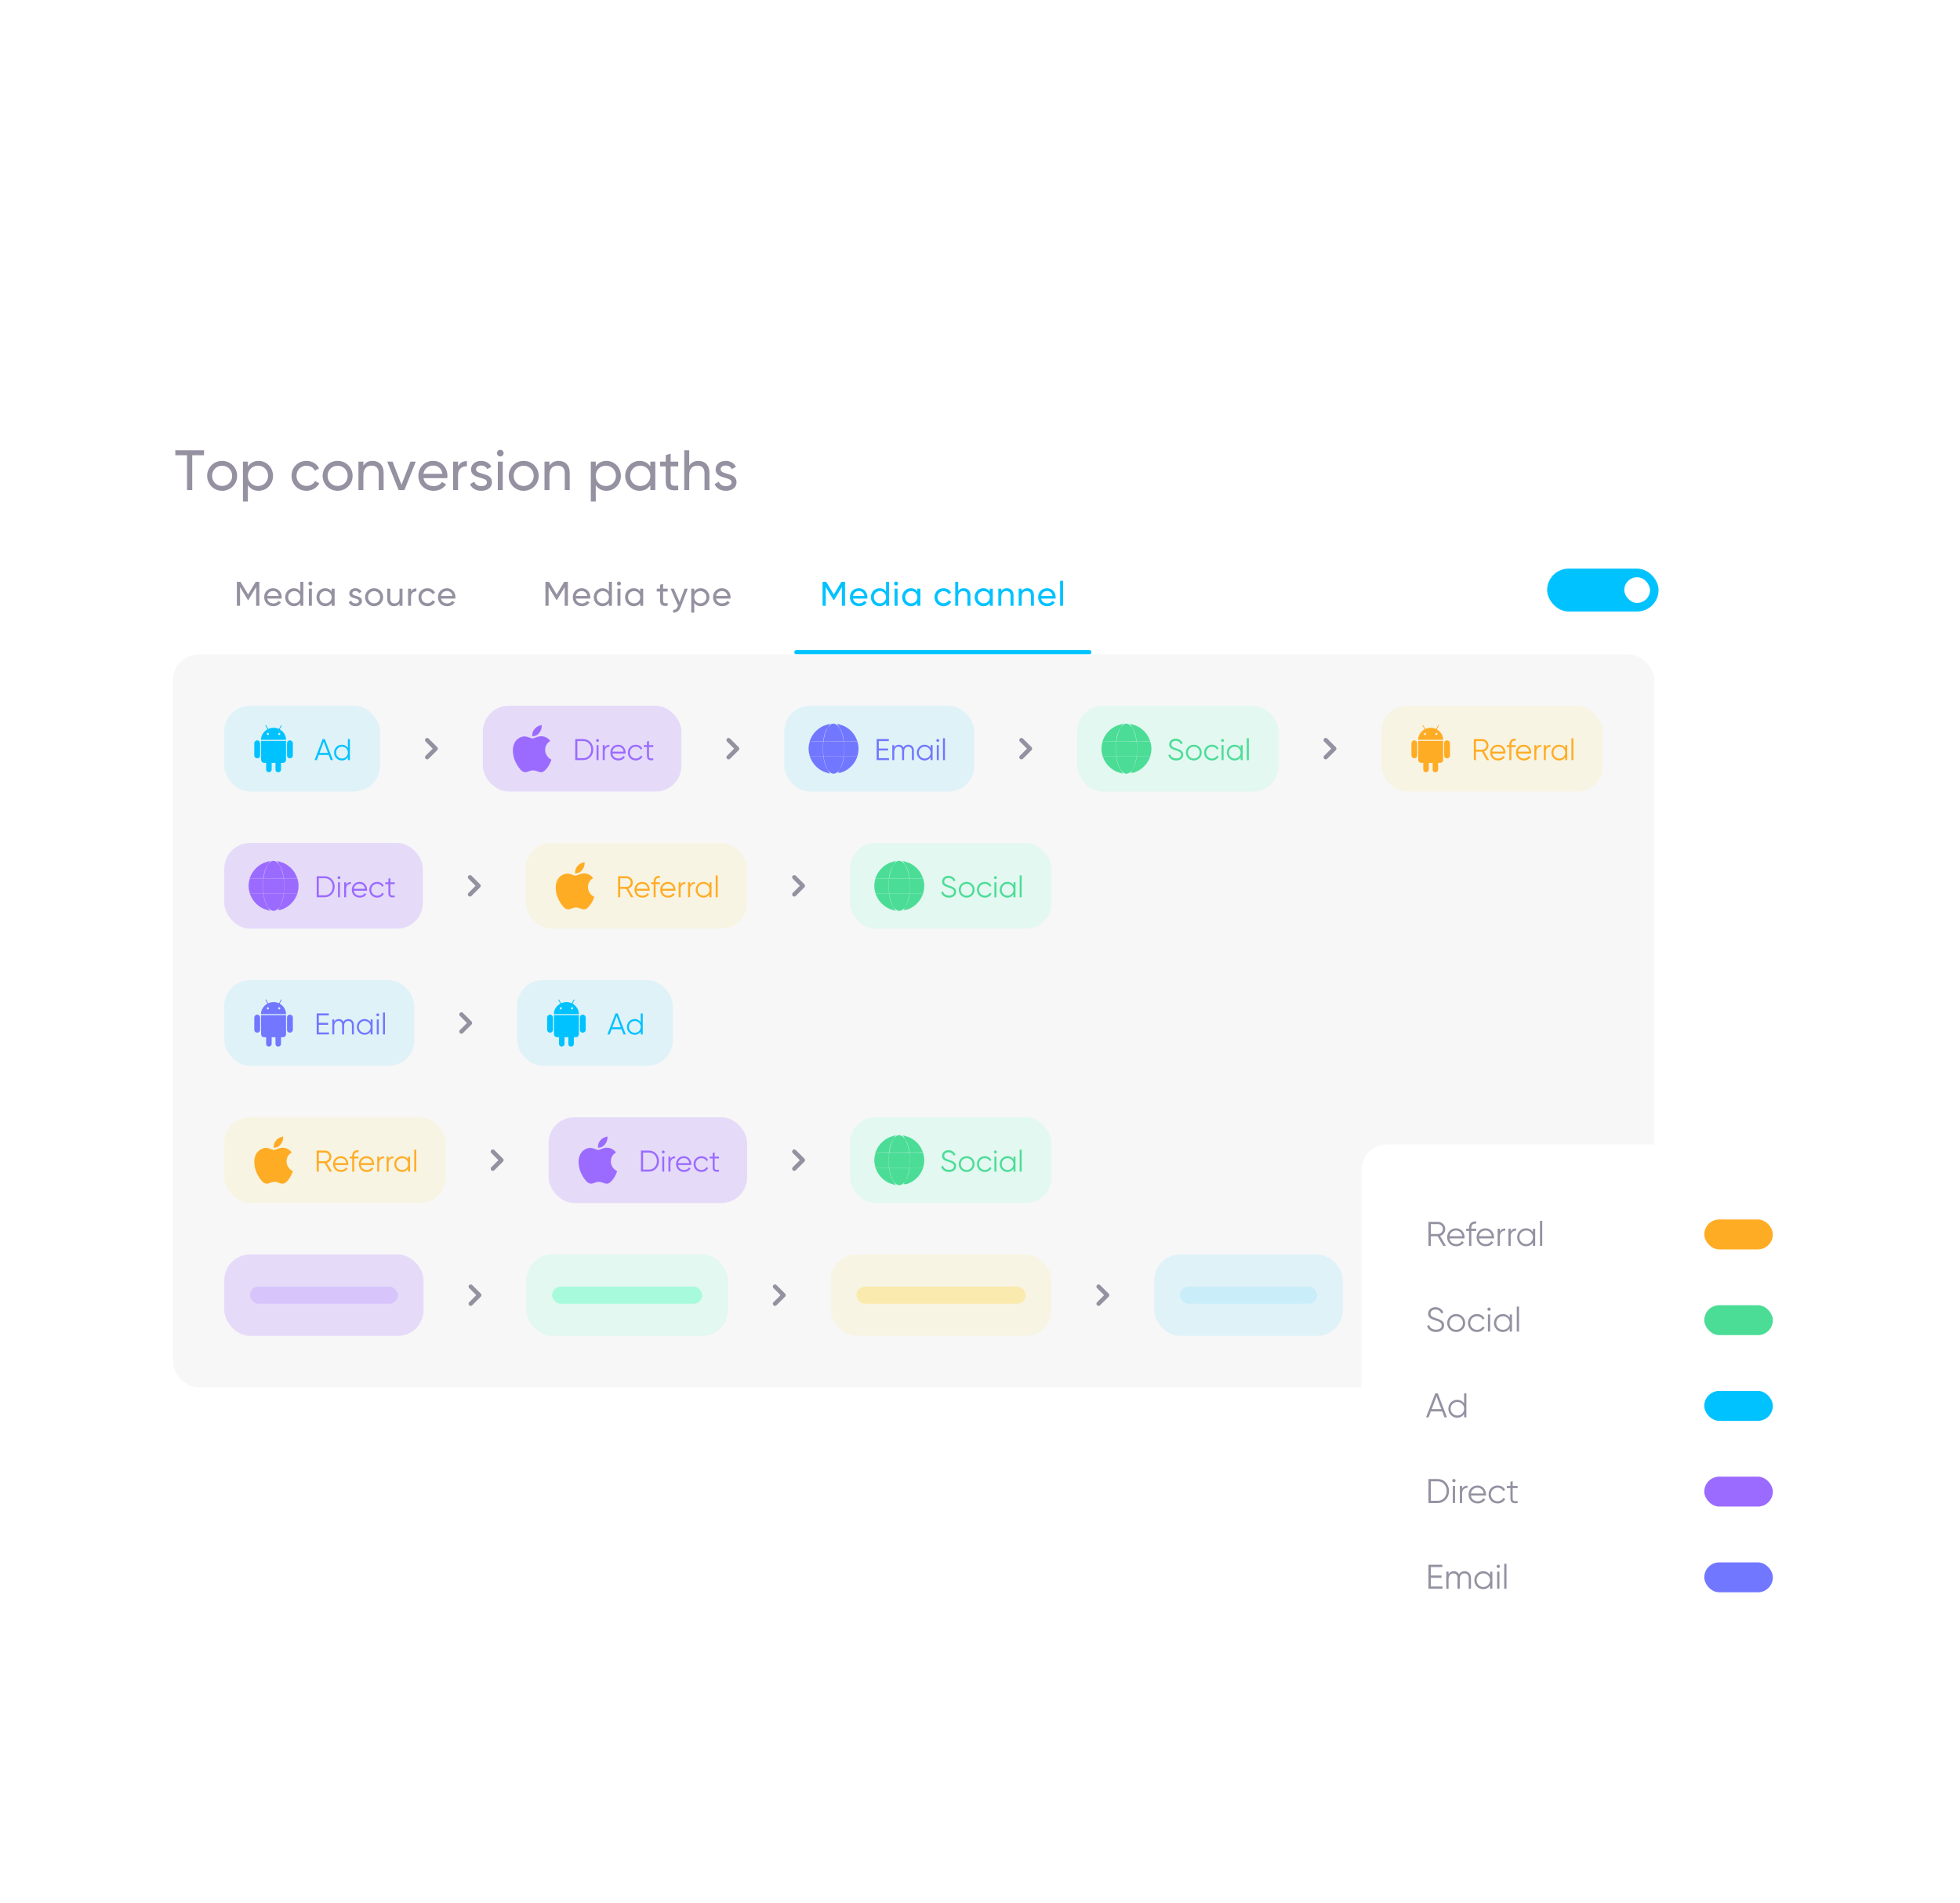 <svg width="686" height="666" viewBox="0 0 686 666" fill="none" xmlns="http://www.w3.org/2000/svg">
<g clip-path="url(#clip0_10_25463)">
<g filter="url(#filter0_d_10_25463)">
<rect x="43" y="120" width="553.5" height="373.5" rx="15" fill="white"/>
<path d="M71.408 147.57V149.321H67.288V161.5H65.458V149.321H61.358V147.57H71.408ZM77.737 161.759C74.832 161.759 72.503 159.47 72.503 156.525C72.503 153.58 74.832 151.291 77.737 151.291C80.642 151.291 82.991 153.58 82.991 156.525C82.991 159.47 80.642 161.759 77.737 161.759ZM77.737 160.067C79.727 160.067 81.259 158.535 81.259 156.525C81.259 154.515 79.727 152.983 77.737 152.983C75.767 152.983 74.234 154.515 74.234 156.525C74.234 158.535 75.767 160.067 77.737 160.067ZM90.524 151.291C93.29 151.291 95.559 153.58 95.559 156.525C95.559 159.47 93.29 161.759 90.524 161.759C88.833 161.759 87.559 161.002 86.763 159.789V165.48H85.032V151.55H86.763V153.261C87.559 152.047 88.833 151.291 90.524 151.291ZM90.305 160.087C92.296 160.087 93.828 158.555 93.828 156.525C93.828 154.495 92.296 152.963 90.305 152.963C88.296 152.963 86.763 154.495 86.763 156.525C86.763 158.555 88.296 160.087 90.305 160.087ZM107.277 161.759C104.272 161.759 102.043 159.47 102.043 156.525C102.043 153.58 104.272 151.291 107.277 151.291C109.247 151.291 110.919 152.326 111.675 153.898L110.222 154.734C109.725 153.679 108.61 152.983 107.277 152.983C105.287 152.983 103.774 154.515 103.774 156.525C103.774 158.515 105.287 160.047 107.277 160.047C108.63 160.047 109.725 159.351 110.282 158.316L111.754 159.172C110.919 160.724 109.227 161.759 107.277 161.759ZM118.16 161.759C115.254 161.759 112.926 159.47 112.926 156.525C112.926 153.58 115.254 151.291 118.16 151.291C121.065 151.291 123.414 153.58 123.414 156.525C123.414 159.47 121.065 161.759 118.16 161.759ZM118.16 160.067C120.15 160.067 121.682 158.535 121.682 156.525C121.682 154.515 120.15 152.983 118.16 152.983C116.19 152.983 114.657 154.515 114.657 156.525C114.657 158.535 116.19 160.067 118.16 160.067ZM130.41 151.291C132.738 151.291 134.271 152.843 134.271 155.391V161.5H132.539V155.49C132.539 153.858 131.604 152.943 130.072 152.943C128.48 152.943 127.186 153.878 127.186 156.226V161.5H125.455V151.55H127.186V152.983C127.922 151.808 129.017 151.291 130.41 151.291ZM143.653 151.55H145.523L141.543 161.5H139.513L135.533 151.55H137.404L140.528 159.649L143.653 151.55ZM148.202 157.321C148.54 159.112 149.953 160.127 151.804 160.127C153.177 160.127 154.172 159.49 154.669 158.674L156.142 159.51C155.266 160.863 153.754 161.759 151.764 161.759C148.56 161.759 146.43 159.51 146.43 156.525C146.43 153.58 148.54 151.291 151.644 151.291C154.649 151.291 156.6 153.759 156.6 156.545C156.6 156.803 156.58 157.062 156.54 157.321H148.202ZM151.644 152.923C149.774 152.923 148.48 154.077 148.202 155.808H154.848C154.55 153.838 153.137 152.923 151.644 152.923ZM160.321 153.221C160.958 151.828 162.172 151.371 163.426 151.371V153.182C161.933 153.122 160.321 153.878 160.321 156.226V161.5H158.59V151.55H160.321V153.221ZM166.612 154.236C166.612 156.366 172.184 155.112 172.184 158.774C172.184 160.624 170.592 161.759 168.463 161.759C166.473 161.759 165.08 160.803 164.503 159.43L165.995 158.575C166.314 159.53 167.229 160.127 168.463 160.127C169.518 160.127 170.433 159.749 170.433 158.774C170.433 156.644 164.861 157.858 164.861 154.256C164.861 152.505 166.373 151.291 168.383 151.291C170.015 151.291 171.329 152.067 171.965 153.361L170.513 154.177C170.135 153.281 169.259 152.903 168.383 152.903C167.488 152.903 166.612 153.341 166.612 154.236ZM175.11 149.739C174.453 149.739 173.936 149.221 173.936 148.585C173.936 147.948 174.453 147.41 175.11 147.41C175.747 147.41 176.264 147.948 176.264 148.585C176.264 149.221 175.747 149.739 175.11 149.739ZM174.234 161.5V151.55H175.966V161.5H174.234ZM183.284 161.759C180.378 161.759 178.05 159.47 178.05 156.525C178.05 153.58 180.378 151.291 183.284 151.291C186.189 151.291 188.537 153.58 188.537 156.525C188.537 159.47 186.189 161.759 183.284 161.759ZM183.284 160.067C185.274 160.067 186.806 158.535 186.806 156.525C186.806 154.515 185.274 152.983 183.284 152.983C181.313 152.983 179.781 154.515 179.781 156.525C179.781 158.535 181.313 160.067 183.284 160.067ZM195.534 151.291C197.862 151.291 199.394 152.843 199.394 155.391V161.5H197.663V155.49C197.663 153.858 196.728 152.943 195.195 152.943C193.603 152.943 192.31 153.878 192.31 156.226V161.5H190.578V151.55H192.31V152.983C193.046 151.808 194.14 151.291 195.534 151.291ZM212.279 151.291C215.045 151.291 217.314 153.58 217.314 156.525C217.314 159.47 215.045 161.759 212.279 161.759C210.587 161.759 209.314 161.002 208.518 159.789V165.48H206.786V151.55H208.518V153.261C209.314 152.047 210.587 151.291 212.279 151.291ZM212.06 160.087C214.05 160.087 215.582 158.555 215.582 156.525C215.582 154.495 214.05 152.963 212.06 152.963C210.05 152.963 208.518 154.495 208.518 156.525C208.518 158.555 210.05 160.087 212.06 160.087ZM227.618 151.55H229.35V161.5H227.618V159.789C226.822 161.002 225.549 161.759 223.857 161.759C221.091 161.759 218.822 159.47 218.822 156.525C218.822 153.58 221.091 151.291 223.857 151.291C225.549 151.291 226.822 152.047 227.618 153.261V151.55ZM224.076 160.087C226.086 160.087 227.618 158.555 227.618 156.525C227.618 154.495 226.086 152.963 224.076 152.963C222.086 152.963 220.554 154.495 220.554 156.525C220.554 158.555 222.086 160.087 224.076 160.087ZM237.386 153.221H234.739V158.614C234.739 160.127 235.615 160.027 237.386 159.948V161.5C234.401 161.898 233.008 161.102 233.008 158.614V153.221H231.038V151.55H233.008V149.281L234.739 148.764V151.55H237.386V153.221ZM244.449 151.291C246.777 151.291 248.31 152.843 248.31 155.391V161.5H246.578V155.49C246.578 153.858 245.643 152.943 244.111 152.943C242.519 152.943 241.225 153.878 241.225 156.226V161.5H239.494V147.57H241.225V152.983C241.962 151.808 243.056 151.291 244.449 151.291ZM252.219 154.236C252.219 156.366 257.791 155.112 257.791 158.774C257.791 160.624 256.199 161.759 254.07 161.759C252.08 161.759 250.687 160.803 250.11 159.43L251.602 158.575C251.921 159.53 252.836 160.127 254.07 160.127C255.125 160.127 256.04 159.749 256.04 158.774C256.04 156.644 250.468 157.858 250.468 154.256C250.468 152.505 251.98 151.291 253.99 151.291C255.622 151.291 256.936 152.067 257.573 153.361L256.12 154.177C255.742 153.281 254.866 152.903 253.99 152.903C253.095 152.903 252.219 153.341 252.219 154.236Z" fill="#9591A1"/>
<path d="M90.76 193.6V202H89.656V195.436L86.908 200.008H86.764L84.016 195.448V202H82.9V193.6H84.16L86.836 198.04L89.5 193.6H90.76ZM93.54 199.48C93.744 200.56 94.596 201.172 95.712 201.172C96.54 201.172 97.14 200.788 97.44 200.296L98.328 200.8C97.8 201.616 96.888 202.156 95.688 202.156C93.756 202.156 92.472 200.8 92.472 199C92.472 197.224 93.744 195.844 95.616 195.844C97.428 195.844 98.604 197.332 98.604 199.012C98.604 199.168 98.592 199.324 98.568 199.48H93.54ZM95.616 196.828C94.488 196.828 93.708 197.524 93.54 198.568H97.548C97.368 197.38 96.516 196.828 95.616 196.828ZM105.121 193.6H106.165V202H105.121V200.968C104.641 201.7 103.873 202.156 102.853 202.156C101.185 202.156 99.817 200.776 99.817 199C99.817 197.224 101.185 195.844 102.853 195.844C103.873 195.844 104.641 196.3 105.121 197.032V193.6ZM102.985 201.148C104.197 201.148 105.121 200.224 105.121 199C105.121 197.776 104.197 196.852 102.985 196.852C101.785 196.852 100.861 197.776 100.861 199C100.861 200.224 101.785 201.148 102.985 201.148ZM108.634 194.908C108.238 194.908 107.926 194.596 107.926 194.212C107.926 193.828 108.238 193.504 108.634 193.504C109.018 193.504 109.33 193.828 109.33 194.212C109.33 194.596 109.018 194.908 108.634 194.908ZM108.106 202V196H109.15V202H108.106ZM116.071 196H117.115V202H116.071V200.968C115.591 201.7 114.823 202.156 113.803 202.156C112.135 202.156 110.767 200.776 110.767 199C110.767 197.224 112.135 195.844 113.803 195.844C114.823 195.844 115.591 196.3 116.071 197.032V196ZM113.935 201.148C115.147 201.148 116.071 200.224 116.071 199C116.071 197.776 115.147 196.852 113.935 196.852C112.735 196.852 111.811 197.776 111.811 199C111.811 200.224 112.735 201.148 113.935 201.148ZM123.317 197.62C123.317 198.904 126.677 198.148 126.677 200.356C126.677 201.472 125.717 202.156 124.433 202.156C123.233 202.156 122.393 201.58 122.045 200.752L122.945 200.236C123.137 200.812 123.689 201.172 124.433 201.172C125.069 201.172 125.621 200.944 125.621 200.356C125.621 199.072 122.261 199.804 122.261 197.632C122.261 196.576 123.173 195.844 124.385 195.844C125.369 195.844 126.161 196.312 126.545 197.092L125.669 197.584C125.441 197.044 124.913 196.816 124.385 196.816C123.845 196.816 123.317 197.08 123.317 197.62ZM130.929 202.156C129.177 202.156 127.773 200.776 127.773 199C127.773 197.224 129.177 195.844 130.929 195.844C132.681 195.844 134.097 197.224 134.097 199C134.097 200.776 132.681 202.156 130.929 202.156ZM130.929 201.136C132.129 201.136 133.053 200.212 133.053 199C133.053 197.788 132.129 196.864 130.929 196.864C129.741 196.864 128.817 197.788 128.817 199C128.817 200.212 129.741 201.136 130.929 201.136ZM139.828 196H140.872V202H139.828V201.136C139.384 201.844 138.724 202.156 137.884 202.156C136.48 202.156 135.556 201.22 135.556 199.684V196H136.6V199.624C136.6 200.608 137.164 201.16 138.088 201.16C139.048 201.16 139.828 200.596 139.828 199.18V196ZM143.865 197.008C144.249 196.168 144.981 195.892 145.737 195.892V196.984C144.837 196.948 143.865 197.404 143.865 198.82V202H142.821V196H143.865V197.008ZM149.61 202.156C147.798 202.156 146.454 200.776 146.454 199C146.454 197.224 147.798 195.844 149.61 195.844C150.798 195.844 151.806 196.468 152.262 197.416L151.386 197.92C151.086 197.284 150.414 196.864 149.61 196.864C148.41 196.864 147.498 197.788 147.498 199C147.498 200.2 148.41 201.124 149.61 201.124C150.426 201.124 151.086 200.704 151.422 200.08L152.31 200.596C151.806 201.532 150.786 202.156 149.61 202.156ZM154.351 199.48C154.555 200.56 155.407 201.172 156.523 201.172C157.351 201.172 157.951 200.788 158.251 200.296L159.139 200.8C158.611 201.616 157.699 202.156 156.499 202.156C154.567 202.156 153.283 200.8 153.283 199C153.283 197.224 154.555 195.844 156.427 195.844C158.239 195.844 159.415 197.332 159.415 199.012C159.415 199.168 159.403 199.324 159.379 199.48H154.351ZM156.427 196.828C155.299 196.828 154.519 197.524 154.351 198.568H158.359C158.179 197.38 157.327 196.828 156.427 196.828Z" fill="#9591A1"/>
<path d="M198.76 193.6V202H197.656V195.436L194.908 200.008H194.764L192.016 195.448V202H190.9V193.6H192.16L194.836 198.04L197.5 193.6H198.76ZM201.54 199.48C201.744 200.56 202.596 201.172 203.712 201.172C204.54 201.172 205.14 200.788 205.44 200.296L206.328 200.8C205.8 201.616 204.888 202.156 203.688 202.156C201.756 202.156 200.472 200.8 200.472 199C200.472 197.224 201.744 195.844 203.616 195.844C205.428 195.844 206.604 197.332 206.604 199.012C206.604 199.168 206.592 199.324 206.568 199.48H201.54ZM203.616 196.828C202.488 196.828 201.708 197.524 201.54 198.568H205.548C205.368 197.38 204.516 196.828 203.616 196.828ZM213.121 193.6H214.165V202H213.121V200.968C212.641 201.7 211.873 202.156 210.853 202.156C209.185 202.156 207.817 200.776 207.817 199C207.817 197.224 209.185 195.844 210.853 195.844C211.873 195.844 212.641 196.3 213.121 197.032V193.6ZM210.985 201.148C212.197 201.148 213.121 200.224 213.121 199C213.121 197.776 212.197 196.852 210.985 196.852C209.785 196.852 208.861 197.776 208.861 199C208.861 200.224 209.785 201.148 210.985 201.148ZM216.634 194.908C216.238 194.908 215.926 194.596 215.926 194.212C215.926 193.828 216.238 193.504 216.634 193.504C217.018 193.504 217.33 193.828 217.33 194.212C217.33 194.596 217.018 194.908 216.634 194.908ZM216.106 202V196H217.15V202H216.106ZM224.071 196H225.115V202H224.071V200.968C223.591 201.7 222.823 202.156 221.803 202.156C220.135 202.156 218.767 200.776 218.767 199C218.767 197.224 220.135 195.844 221.803 195.844C222.823 195.844 223.591 196.3 224.071 197.032V196ZM221.935 201.148C223.147 201.148 224.071 200.224 224.071 199C224.071 197.776 223.147 196.852 221.935 196.852C220.735 196.852 219.811 197.776 219.811 199C219.811 200.224 220.735 201.148 221.935 201.148ZM233.681 197.008H232.085V200.26C232.085 201.172 232.613 201.112 233.681 201.064V202C231.881 202.24 231.041 201.76 231.041 200.26V197.008H229.853V196H231.041V194.632L232.085 194.32V196H233.681V197.008ZM239.594 196H240.71L238.262 202.372C237.758 203.716 236.822 204.484 235.598 204.4V203.428C236.402 203.488 236.906 202.996 237.218 202.204L237.326 201.976L234.71 196H235.826L237.866 200.704L239.594 196ZM245.254 195.844C246.922 195.844 248.29 197.224 248.29 199C248.29 200.776 246.922 202.156 245.254 202.156C244.234 202.156 243.466 201.7 242.986 200.968V204.4H241.942V196H242.986V197.032C243.466 196.3 244.234 195.844 245.254 195.844ZM245.122 201.148C246.322 201.148 247.246 200.224 247.246 199C247.246 197.776 246.322 196.852 245.122 196.852C243.91 196.852 242.986 197.776 242.986 199C242.986 200.224 243.91 201.148 245.122 201.148ZM250.627 199.48C250.831 200.56 251.683 201.172 252.799 201.172C253.627 201.172 254.227 200.788 254.527 200.296L255.415 200.8C254.887 201.616 253.975 202.156 252.775 202.156C250.843 202.156 249.559 200.8 249.559 199C249.559 197.224 250.831 195.844 252.703 195.844C254.515 195.844 255.691 197.332 255.691 199.012C255.691 199.168 255.679 199.324 255.655 199.48H250.627ZM252.703 196.828C251.575 196.828 250.795 197.524 250.627 198.568H254.635C254.455 197.38 253.603 196.828 252.703 196.828Z" fill="#9591A1"/>
<path d="M295.76 193.6V202H294.656V195.436L291.908 200.008H291.764L289.016 195.448V202H287.9V193.6H289.16L291.836 198.04L294.5 193.6H295.76ZM298.54 199.48C298.744 200.56 299.596 201.172 300.712 201.172C301.54 201.172 302.14 200.788 302.44 200.296L303.328 200.8C302.8 201.616 301.888 202.156 300.688 202.156C298.756 202.156 297.472 200.8 297.472 199C297.472 197.224 298.744 195.844 300.616 195.844C302.428 195.844 303.604 197.332 303.604 199.012C303.604 199.168 303.592 199.324 303.568 199.48H298.54ZM300.616 196.828C299.488 196.828 298.708 197.524 298.54 198.568H302.548C302.368 197.38 301.516 196.828 300.616 196.828ZM310.121 193.6H311.165V202H310.121V200.968C309.641 201.7 308.873 202.156 307.853 202.156C306.185 202.156 304.817 200.776 304.817 199C304.817 197.224 306.185 195.844 307.853 195.844C308.873 195.844 309.641 196.3 310.121 197.032V193.6ZM307.985 201.148C309.197 201.148 310.121 200.224 310.121 199C310.121 197.776 309.197 196.852 307.985 196.852C306.785 196.852 305.861 197.776 305.861 199C305.861 200.224 306.785 201.148 307.985 201.148ZM313.634 194.908C313.238 194.908 312.926 194.596 312.926 194.212C312.926 193.828 313.238 193.504 313.634 193.504C314.018 193.504 314.33 193.828 314.33 194.212C314.33 194.596 314.018 194.908 313.634 194.908ZM313.106 202V196H314.15V202H313.106ZM321.071 196H322.115V202H321.071V200.968C320.591 201.7 319.823 202.156 318.803 202.156C317.135 202.156 315.767 200.776 315.767 199C315.767 197.224 317.135 195.844 318.803 195.844C319.823 195.844 320.591 196.3 321.071 197.032V196ZM318.935 201.148C320.147 201.148 321.071 200.224 321.071 199C321.071 197.776 320.147 196.852 318.935 196.852C317.735 196.852 316.811 197.776 316.811 199C316.811 200.224 317.735 201.148 318.935 201.148ZM330.237 202.156C328.425 202.156 327.081 200.776 327.081 199C327.081 197.224 328.425 195.844 330.237 195.844C331.425 195.844 332.433 196.468 332.889 197.416L332.013 197.92C331.713 197.284 331.041 196.864 330.237 196.864C329.037 196.864 328.125 197.788 328.125 199C328.125 200.2 329.037 201.124 330.237 201.124C331.053 201.124 331.713 200.704 332.049 200.08L332.937 200.596C332.433 201.532 331.413 202.156 330.237 202.156ZM337.316 195.844C338.72 195.844 339.644 196.78 339.644 198.316V202H338.6V198.376C338.6 197.392 338.036 196.84 337.112 196.84C336.152 196.84 335.372 197.404 335.372 198.82V202H334.328V193.6H335.372V196.864C335.816 196.156 336.476 195.844 337.316 195.844ZM346.429 196H347.473V202H346.429V200.968C345.949 201.7 345.181 202.156 344.161 202.156C342.493 202.156 341.125 200.776 341.125 199C341.125 197.224 342.493 195.844 344.161 195.844C345.181 195.844 345.949 196.3 346.429 197.032V196ZM344.293 201.148C345.505 201.148 346.429 200.224 346.429 199C346.429 197.776 345.505 196.852 344.293 196.852C343.093 196.852 342.169 197.776 342.169 199C342.169 200.224 343.093 201.148 344.293 201.148ZM352.403 195.844C353.807 195.844 354.731 196.78 354.731 198.316V202H353.687V198.376C353.687 197.392 353.123 196.84 352.199 196.84C351.239 196.84 350.459 197.404 350.459 198.82V202H349.415V196H350.459V196.864C350.903 196.156 351.563 195.844 352.403 195.844ZM359.536 195.844C360.94 195.844 361.864 196.78 361.864 198.316V202H360.82V198.376C360.82 197.392 360.256 196.84 359.332 196.84C358.372 196.84 357.592 197.404 357.592 198.82V202H356.548V196H357.592V196.864C358.036 196.156 358.696 195.844 359.536 195.844ZM364.414 199.48C364.618 200.56 365.47 201.172 366.586 201.172C367.414 201.172 368.014 200.788 368.314 200.296L369.202 200.8C368.674 201.616 367.762 202.156 366.562 202.156C364.63 202.156 363.346 200.8 363.346 199C363.346 197.224 364.618 195.844 366.49 195.844C368.302 195.844 369.478 197.332 369.478 199.012C369.478 199.168 369.466 199.324 369.442 199.48H364.414ZM366.49 196.828C365.362 196.828 364.582 197.524 364.414 198.568H368.422C368.242 197.38 367.39 196.828 366.49 196.828ZM371.038 202V193.24H372.082V202H371.038Z" fill="#00C2FF"/>
<line x1="278.75" y1="218.25" x2="381.25" y2="218.25" stroke="#00C2FF" stroke-width="1.5" stroke-linecap="round" stroke-linejoin="round"/>
<rect x="542.25" y="189.75" width="37.5" height="13.5" rx="6.75" fill="#00C2FF" stroke="#00C2FF" stroke-width="1.5" stroke-linecap="round"/>
<rect x="568.5" y="192" width="9" height="9" rx="4.5" fill="white"/>
<rect x="60.5" y="219" width="518.5" height="256.5" rx="9" fill="#F7F7F7"/>
<rect x="78.5" y="237" width="54.5" height="30" rx="9" fill="#00C2FF" fill-opacity="0.1"/>
<path d="M91.039 250.077C91.039 249.819 90.934 249.598 90.723 249.377C90.512 249.192 90.301 249.082 90.019 249.082C89.738 249.082 89.527 249.192 89.316 249.377C89.106 249.598 89 249.819 89 250.077V254.353C89 254.647 89.106 254.906 89.316 255.09C89.527 255.311 89.773 255.385 90.055 255.385C90.336 255.385 90.547 255.311 90.758 255.09C90.934 254.906 91.039 254.647 91.039 254.353V250.077ZM91.391 255.864V249.266H100.109V255.864C100.109 256.196 100.004 256.454 99.793 256.675C99.582 256.896 99.336 256.97 99.055 256.97H98.352V259.218C98.352 259.66 98.176 259.992 97.859 260.139C97.508 260.287 97.191 260.287 96.875 260.139C96.559 259.992 96.418 259.66 96.418 259.218V256.97H95.082V259.218C95.082 259.66 94.906 259.955 94.59 260.103C94.273 260.287 93.957 260.287 93.641 260.139C93.289 259.992 93.148 259.66 93.148 259.218V256.97H92.445C92.164 256.97 91.918 256.896 91.707 256.675C91.496 256.454 91.391 256.196 91.391 255.864ZM100.109 248.898C100.109 248.16 99.898 247.46 99.512 246.797C99.09 246.133 98.562 245.617 97.894 245.249L98.562 243.959C98.598 243.885 98.562 243.811 98.492 243.774C98.422 243.737 98.352 243.737 98.352 243.811L97.648 245.101C97.051 244.843 96.418 244.696 95.75 244.696C95.082 244.696 94.449 244.843 93.852 245.101L93.148 243.811C93.113 243.737 93.043 243.737 92.973 243.774C92.902 243.811 92.867 243.885 92.938 243.959L93.606 245.249C92.902 245.617 92.375 246.133 91.953 246.797C91.531 247.46 91.356 248.16 91.356 248.898H100.109ZM94.133 246.87C94.133 246.981 94.098 247.055 94.027 247.128C93.957 247.202 93.852 247.239 93.746 247.239C93.641 247.239 93.57 247.202 93.5 247.128C93.43 247.055 93.394 246.981 93.394 246.87C93.394 246.797 93.43 246.686 93.5 246.612C93.57 246.539 93.641 246.465 93.746 246.465C93.852 246.465 93.957 246.539 94.027 246.612C94.098 246.686 94.133 246.797 94.133 246.87ZM98.106 246.87C98.106 246.981 98.07 247.055 98 247.128C97.93 247.202 97.824 247.239 97.754 247.239C97.648 247.239 97.543 247.202 97.473 247.128C97.402 247.055 97.367 246.981 97.367 246.87C97.367 246.797 97.402 246.686 97.473 246.612C97.543 246.539 97.648 246.465 97.754 246.465C97.824 246.465 97.93 246.539 98 246.612C98.07 246.686 98.106 246.797 98.106 246.87ZM101.445 249.082C101.727 249.082 101.973 249.192 102.184 249.377C102.395 249.598 102.5 249.819 102.5 250.077V254.353C102.5 254.647 102.395 254.906 102.184 255.09C101.973 255.311 101.727 255.385 101.445 255.385C101.164 255.385 100.953 255.311 100.742 255.09C100.531 254.906 100.461 254.647 100.461 254.353V250.114C100.461 249.819 100.531 249.598 100.742 249.377C100.953 249.192 101.164 249.082 101.445 249.082Z" fill="#00C2FF"/>
<path d="M115.733 256L115.051 254.194H111.565L110.882 256H110.105L112.93 248.65H113.686L116.51 256H115.733ZM111.827 253.501H114.788L113.308 249.563L111.827 253.501ZM121.761 248.65H122.454V256H121.761V254.971C121.32 255.674 120.575 256.126 119.64 256.126C118.16 256.126 116.931 254.929 116.931 253.375C116.931 251.821 118.16 250.624 119.64 250.624C120.575 250.624 121.32 251.075 121.761 251.779V248.65ZM119.693 255.454C120.858 255.454 121.761 254.54 121.761 253.375C121.761 252.209 120.858 251.296 119.693 251.296C118.527 251.296 117.624 252.209 117.624 253.375C117.624 254.54 118.527 255.454 119.693 255.454Z" fill="#00C2FF"/>
<path d="M149.5 255L152.5 252L149.5 249" stroke="#9591A1" stroke-width="1.5" stroke-linecap="round" stroke-linejoin="round"/>
<rect x="169" y="237" width="69.5" height="30" rx="9" fill="#9B6BFF" fill-opacity="0.2"/>
<path d="M183.882 260.25C184.28 260.216 184.669 260.115 185.035 259.95C185.524 259.734 186.047 259.609 186.578 259.582C187.083 259.604 187.58 259.717 188.047 259.916C188.455 260.109 188.893 260.223 189.341 260.25C190.105 260.25 190.884 259.659 191.673 258.538C192.252 257.722 192.7 256.815 193 255.851C192.561 255.655 192.165 255.37 191.833 255.015C191.501 254.659 191.241 254.24 191.067 253.78C190.875 253.367 190.786 252.911 190.81 252.454C190.792 251.808 190.952 251.171 191.27 250.615C191.589 250.059 192.053 249.608 192.61 249.313C192.132 248.642 191.466 248.139 190.702 247.869C189.939 247.6 189.113 247.578 188.337 247.807C188.072 247.875 187.715 248.003 187.259 248.175C186.972 248.3 186.671 248.387 186.363 248.431C186.028 248.38 185.701 248.282 185.392 248.14C184.832 247.9 184.238 247.752 183.633 247.704C182.933 247.731 182.249 247.933 181.642 248.294C180.995 248.673 180.465 249.234 180.116 249.912C179.691 250.754 179.48 251.693 179.502 252.642C179.514 253.662 179.684 254.673 180.008 255.637C180.236 256.261 180.514 256.865 180.837 257.443C181.204 258.143 181.662 258.788 182.198 259.36C182.405 259.619 182.661 259.831 182.951 259.984C183.241 260.137 183.557 260.228 183.882 260.25ZM186.288 247.661C186.77 247.679 187.25 247.575 187.684 247.357C188.118 247.139 188.493 246.814 188.777 246.412C189.083 246.049 189.314 245.626 189.456 245.169C189.599 244.711 189.65 244.228 189.607 243.75C189.141 243.789 188.689 243.929 188.279 244.161C187.861 244.373 187.484 244.663 187.168 245.017C186.845 245.366 186.599 245.783 186.447 246.24C186.295 246.696 186.241 247.181 186.288 247.661Z" fill="#9B6BFF"/>
<path d="M204.175 248.65C206.202 248.65 207.64 250.298 207.64 252.325C207.64 254.351 206.202 256 204.175 256H201.34V248.65H204.175ZM204.175 255.307C205.813 255.307 206.926 253.973 206.926 252.325C206.926 250.676 205.813 249.343 204.175 249.343H202.075V255.307H204.175ZM209.139 249.637C208.855 249.637 208.635 249.406 208.635 249.133C208.635 248.86 208.855 248.629 209.139 248.629C209.422 248.629 209.643 248.86 209.643 249.133C209.643 249.406 209.422 249.637 209.139 249.637ZM208.792 256V250.75H209.485V256H208.792ZM211.649 251.621C212.016 250.886 212.636 250.666 213.308 250.666V251.338C212.468 251.338 211.649 251.779 211.649 253.081V256H210.956V250.75H211.649V251.621ZM216.365 250.624C217.972 250.624 218.969 251.957 218.969 253.396C218.969 253.501 218.959 253.616 218.948 253.721H214.339C214.486 254.792 215.315 255.454 216.428 255.454C217.258 255.454 217.835 255.065 218.119 254.561L218.728 254.918C218.287 255.632 217.478 256.126 216.418 256.126C214.759 256.126 213.625 254.96 213.625 253.375C213.625 251.831 214.738 250.624 216.365 250.624ZM216.365 251.296C215.263 251.296 214.475 252.02 214.339 253.049H218.255C218.108 251.894 217.268 251.296 216.365 251.296ZM222.518 256.126C220.932 256.126 219.756 254.929 219.756 253.375C219.756 251.821 220.932 250.624 222.518 250.624C223.557 250.624 224.439 251.17 224.817 251.999L224.25 252.325C223.967 251.705 223.305 251.296 222.518 251.296C221.352 251.296 220.449 252.209 220.449 253.375C220.449 254.54 221.352 255.454 222.518 255.454C223.316 255.454 223.956 255.034 224.292 254.425L224.87 254.761C224.439 255.59 223.547 256.126 222.518 256.126ZM228.647 251.422H227.135V254.603C227.135 255.506 227.629 255.433 228.647 255.391V256C227.23 256.21 226.442 255.863 226.442 254.603V251.422H225.34V250.75H226.442V249.49L227.135 249.28V250.75H228.647V251.422Z" fill="#9B6BFF"/>
<path d="M255 255L258 252L255 249" stroke="#9591A1" stroke-width="1.5" stroke-linecap="round" stroke-linejoin="round"/>
<rect x="274.5" y="237" width="66.5" height="30" rx="9" fill="#00C2FF" fill-opacity="0.1"/>
<path d="M289.393 259.92C288.498 258.491 287.931 256.881 287.732 255.207H284.161C284.647 256.327 285.368 257.33 286.277 258.147C287.171 258.962 288.235 259.567 289.393 259.92ZM294.116 259.92C295.283 259.566 296.357 258.958 297.259 258.138C298.167 257.323 298.886 256.32 299.366 255.198H295.795C295.606 256.881 295.028 258.498 294.107 259.92H294.116ZM291.75 260.25C292.393 260.25 292.988 259.787 293.536 258.86C294.133 257.72 294.526 256.483 294.696 255.207H288.83C289 256.472 289.393 257.697 289.991 258.825C290.536 259.787 291.107 260.25 291.75 260.25ZM287.598 254.147C287.527 253.39 287.5 252.686 287.5 252.018C287.5 251.35 287.5 250.628 287.598 249.897H283.804C283.61 250.588 283.508 251.301 283.5 252.018C283.508 252.738 283.61 253.454 283.804 254.147H287.598ZM299.705 254.147C300.098 252.758 300.098 251.287 299.705 249.897H295.893C295.955 250.628 295.991 251.332 295.991 252.018C295.991 252.704 295.991 253.417 295.893 254.147H299.705ZM294.848 254.147C294.911 253.434 294.946 252.731 294.946 252.018C294.946 251.305 294.946 250.601 294.848 249.897H288.661C288.592 250.602 288.56 251.31 288.562 252.018C288.56 252.729 288.592 253.439 288.661 254.147H294.848ZM287.705 248.802C287.892 247.132 288.47 245.529 289.393 244.124C288.223 244.472 287.148 245.082 286.25 245.906C285.341 246.719 284.619 247.719 284.134 248.837L287.705 248.802ZM299.312 248.802C298.835 247.679 298.116 246.675 297.205 245.862C296.314 245.061 295.256 244.468 294.107 244.124C295.003 245.553 295.571 247.163 295.768 248.837L299.312 248.802ZM294.661 248.802C294.468 247.526 294.064 246.291 293.464 245.149C292.929 244.258 292.339 243.75 291.679 243.75C291.018 243.75 290.536 244.258 289.991 245.184C289.388 246.323 288.995 247.56 288.83 248.837L294.661 248.802Z" fill="#7177FF"/>
<path d="M289.393 259.92C288.498 258.491 287.931 256.881 287.732 255.207H284.161C284.647 256.327 285.368 257.33 286.277 258.147C287.171 258.962 288.235 259.567 289.393 259.92ZM294.116 259.92C295.283 259.566 296.357 258.958 297.259 258.138C298.167 257.323 298.886 256.32 299.366 255.198H295.795C295.606 256.881 295.028 258.498 294.107 259.92H294.116ZM291.75 260.25C292.393 260.25 292.988 259.787 293.536 258.86C294.133 257.72 294.526 256.483 294.696 255.207H288.83C289 256.472 289.393 257.697 289.991 258.825C290.536 259.787 291.107 260.25 291.75 260.25ZM287.598 254.147C287.527 253.39 287.5 252.686 287.5 252.018C287.5 251.35 287.5 250.628 287.598 249.897H283.804C283.61 250.588 283.508 251.301 283.5 252.018C283.508 252.738 283.61 253.454 283.804 254.147H287.598ZM299.705 254.147C300.098 252.758 300.098 251.287 299.705 249.897H295.893C295.955 250.628 295.991 251.332 295.991 252.018C295.991 252.704 295.991 253.417 295.893 254.147H299.705ZM294.848 254.147C294.911 253.434 294.946 252.731 294.946 252.018C294.946 251.305 294.946 250.601 294.848 249.897H288.661C288.592 250.602 288.56 251.31 288.562 252.018C288.56 252.729 288.592 253.439 288.661 254.147H294.848ZM287.705 248.802C287.892 247.132 288.47 245.529 289.393 244.124C288.223 244.472 287.148 245.082 286.25 245.906C285.341 246.719 284.619 247.719 284.134 248.837L287.705 248.802ZM299.312 248.802C298.835 247.679 298.116 246.675 297.205 245.862C296.314 245.061 295.256 244.468 294.107 244.124C295.003 245.553 295.571 247.163 295.768 248.837L299.312 248.802ZM294.661 248.802C294.468 247.526 294.064 246.291 293.464 245.149C292.929 244.258 292.339 243.75 291.679 243.75C291.018 243.75 290.536 244.258 289.991 245.184C289.388 246.323 288.995 247.56 288.83 248.837L294.661 248.802Z" stroke="#7177FF"/>
<path d="M307.575 255.307H311.145V256H306.84V248.65H311.093V249.343H307.575V251.947H310.83V252.64H307.575V255.307ZM317.899 250.624C319.054 250.624 319.863 251.411 319.863 252.724V256H319.17V252.724C319.17 251.789 318.634 251.296 317.889 251.296C317.08 251.296 316.429 251.789 316.429 253.091V256H315.736V252.724C315.736 251.789 315.253 251.296 314.508 251.296C313.752 251.296 312.996 251.789 312.996 253.091V256H312.303V250.75H312.996V251.516C313.405 250.876 313.972 250.624 314.602 250.624C315.337 250.624 315.904 250.97 316.198 251.579C316.587 250.928 317.227 250.624 317.899 250.624ZM325.718 250.75H326.411V256H325.718V254.971C325.277 255.674 324.532 256.126 323.597 256.126C322.117 256.126 320.888 254.929 320.888 253.375C320.888 251.821 322.117 250.624 323.597 250.624C324.532 250.624 325.277 251.075 325.718 251.779V250.75ZM323.65 255.454C324.815 255.454 325.718 254.54 325.718 253.375C325.718 252.209 324.815 251.296 323.65 251.296C322.484 251.296 321.581 252.209 321.581 253.375C321.581 254.54 322.484 255.454 323.65 255.454ZM328.225 249.637C327.942 249.637 327.721 249.406 327.721 249.133C327.721 248.86 327.942 248.629 328.225 248.629C328.509 248.629 328.729 248.86 328.729 249.133C328.729 249.406 328.509 249.637 328.225 249.637ZM327.879 256V250.75H328.572V256H327.879ZM330.042 256V248.335H330.735V256H330.042Z" fill="#7177FF"/>
<path d="M357.5 255L360.5 252L357.5 249" stroke="#9591A1" stroke-width="1.5" stroke-linecap="round" stroke-linejoin="round"/>
<rect x="377" y="237" width="70.5" height="30" rx="9" fill="#1EFFAE" fill-opacity="0.1"/>
<path d="M391.893 259.92C390.998 258.491 390.431 256.881 390.232 255.207H386.661C387.147 256.327 387.868 257.33 388.777 258.147C389.671 258.962 390.735 259.567 391.893 259.92ZM396.616 259.92C397.783 259.566 398.857 258.958 399.759 258.138C400.667 257.323 401.386 256.32 401.866 255.198H398.295C398.106 256.881 397.528 258.498 396.607 259.92H396.616ZM394.25 260.25C394.893 260.25 395.488 259.787 396.036 258.86C396.633 257.72 397.026 256.483 397.196 255.207H391.33C391.5 256.472 391.893 257.697 392.491 258.825C393.036 259.787 393.607 260.25 394.25 260.25ZM390.098 254.147C390.027 253.39 390 252.686 390 252.018C390 251.35 390 250.628 390.098 249.897H386.304C386.11 250.588 386.008 251.301 386 252.018C386.008 252.738 386.11 253.454 386.304 254.147H390.098ZM402.205 254.147C402.598 252.758 402.598 251.287 402.205 249.897H398.393C398.455 250.628 398.491 251.332 398.491 252.018C398.491 252.704 398.491 253.417 398.393 254.147H402.205ZM397.348 254.147C397.411 253.434 397.446 252.731 397.446 252.018C397.446 251.305 397.446 250.601 397.348 249.897H391.161C391.092 250.602 391.06 251.31 391.062 252.018C391.06 252.729 391.092 253.439 391.161 254.147H397.348ZM390.205 248.802C390.392 247.132 390.97 245.529 391.893 244.124C390.723 244.472 389.648 245.082 388.75 245.906C387.841 246.719 387.119 247.719 386.634 248.837L390.205 248.802ZM401.812 248.802C401.335 247.679 400.616 246.675 399.705 245.862C398.814 245.061 397.756 244.468 396.607 244.124C397.503 245.553 398.071 247.163 398.268 248.837L401.812 248.802ZM397.161 248.802C396.968 247.526 396.564 246.291 395.964 245.149C395.429 244.258 394.839 243.75 394.179 243.75C393.518 243.75 393.036 244.258 392.491 245.184C391.888 246.323 391.495 247.56 391.33 248.837L397.161 248.802Z" fill="#4BDC96"/>
<path d="M391.893 259.92C390.998 258.491 390.431 256.881 390.232 255.207H386.661C387.147 256.327 387.868 257.33 388.777 258.147C389.671 258.962 390.735 259.567 391.893 259.92ZM396.616 259.92C397.783 259.566 398.857 258.958 399.759 258.138C400.667 257.323 401.386 256.32 401.866 255.198H398.295C398.106 256.881 397.528 258.498 396.607 259.92H396.616ZM394.25 260.25C394.893 260.25 395.488 259.787 396.036 258.86C396.633 257.72 397.026 256.483 397.196 255.207H391.33C391.5 256.472 391.893 257.697 392.491 258.825C393.036 259.787 393.607 260.25 394.25 260.25ZM390.098 254.147C390.027 253.39 390 252.686 390 252.018C390 251.35 390 250.628 390.098 249.897H386.304C386.11 250.588 386.008 251.301 386 252.018C386.008 252.738 386.11 253.454 386.304 254.147H390.098ZM402.205 254.147C402.598 252.758 402.598 251.287 402.205 249.897H398.393C398.455 250.628 398.491 251.332 398.491 252.018C398.491 252.704 398.491 253.417 398.393 254.147H402.205ZM397.348 254.147C397.411 253.434 397.446 252.731 397.446 252.018C397.446 251.305 397.446 250.601 397.348 249.897H391.161C391.092 250.602 391.06 251.31 391.062 252.018C391.06 252.729 391.092 253.439 391.161 254.147H397.348ZM390.205 248.802C390.392 247.132 390.97 245.529 391.893 244.124C390.723 244.472 389.648 245.082 388.75 245.906C387.841 246.719 387.119 247.719 386.634 248.837L390.205 248.802ZM401.812 248.802C401.335 247.679 400.616 246.675 399.705 245.862C398.814 245.061 397.756 244.468 396.607 244.124C397.503 245.553 398.071 247.163 398.268 248.837L401.812 248.802ZM397.161 248.802C396.968 247.526 396.564 246.291 395.964 245.149C395.429 244.258 394.839 243.75 394.179 243.75C393.518 243.75 393.036 244.258 392.491 245.184C391.888 246.323 391.495 247.56 391.33 248.837L397.161 248.802Z" stroke="#4BDC96"/>
<path d="M411.65 256.126C410.296 256.126 409.298 255.443 408.92 254.33L409.55 253.963C409.812 254.845 410.506 255.412 411.661 255.412C412.774 255.412 413.393 254.876 413.393 254.089C413.393 253.238 412.669 252.965 411.587 252.608C410.39 252.209 409.235 251.894 409.235 250.54C409.235 249.248 410.275 248.524 411.493 248.524C412.7 248.524 413.54 249.238 413.918 250.109L413.299 250.456C413.026 249.794 412.459 249.238 411.493 249.238C410.611 249.238 409.97 249.7 409.97 250.508C409.97 251.306 410.6 251.558 411.598 251.884C412.931 252.325 414.128 252.703 414.128 254.068C414.128 255.328 413.12 256.126 411.65 256.126ZM417.834 256.126C416.301 256.126 415.072 254.929 415.072 253.375C415.072 251.821 416.301 250.624 417.834 250.624C419.367 250.624 420.595 251.821 420.595 253.375C420.595 254.929 419.367 256.126 417.834 256.126ZM417.834 255.454C418.999 255.454 419.902 254.54 419.902 253.375C419.902 252.209 418.999 251.296 417.834 251.296C416.668 251.296 415.765 252.209 415.765 253.375C415.765 254.54 416.668 255.454 417.834 255.454ZM424.202 256.126C422.616 256.126 421.44 254.929 421.44 253.375C421.44 251.821 422.616 250.624 424.202 250.624C425.241 250.624 426.123 251.17 426.501 251.999L425.934 252.325C425.651 251.705 424.989 251.296 424.202 251.296C423.036 251.296 422.133 252.209 422.133 253.375C422.133 254.54 423.036 255.454 424.202 255.454C425 255.454 425.64 255.034 425.976 254.425L426.554 254.761C426.123 255.59 425.231 256.126 424.202 256.126ZM427.895 249.637C427.611 249.637 427.391 249.406 427.391 249.133C427.391 248.86 427.611 248.629 427.895 248.629C428.178 248.629 428.399 248.86 428.399 249.133C428.399 249.406 428.178 249.637 427.895 249.637ZM427.548 256V250.75H428.241V256H427.548ZM434.227 250.75H434.92V256H434.227V254.971C433.786 255.674 433.041 256.126 432.106 256.126C430.626 256.126 429.397 254.929 429.397 253.375C429.397 251.821 430.626 250.624 432.106 250.624C433.041 250.624 433.786 251.075 434.227 251.779V250.75ZM432.159 255.454C433.324 255.454 434.227 254.54 434.227 253.375C434.227 252.209 433.324 251.296 432.159 251.296C430.993 251.296 430.09 252.209 430.09 253.375C430.09 254.54 430.993 255.454 432.159 255.454ZM436.387 256V248.335H437.08V256H436.387Z" fill="#4BDC96"/>
<path d="M464 255L467 252L464 249" stroke="#9591A1" stroke-width="1.5" stroke-linecap="round" stroke-linejoin="round"/>
<rect x="483.5" y="237" width="77.5" height="30" rx="9" fill="#FFD330" fill-opacity="0.1"/>
<path d="M496.039 250.077C496.039 249.819 495.934 249.598 495.723 249.377C495.512 249.192 495.301 249.082 495.02 249.082C494.738 249.082 494.527 249.192 494.316 249.377C494.105 249.598 494 249.819 494 250.077V254.353C494 254.647 494.105 254.906 494.316 255.09C494.527 255.311 494.773 255.385 495.055 255.385C495.336 255.385 495.547 255.311 495.758 255.09C495.934 254.906 496.039 254.647 496.039 254.353V250.077ZM496.391 255.864V249.266H505.109V255.864C505.109 256.196 505.004 256.454 504.793 256.675C504.582 256.896 504.336 256.97 504.055 256.97H503.352V259.218C503.352 259.66 503.176 259.992 502.859 260.139C502.508 260.287 502.191 260.287 501.875 260.139C501.559 259.992 501.418 259.66 501.418 259.218V256.97H500.082V259.218C500.082 259.66 499.906 259.955 499.59 260.103C499.273 260.287 498.957 260.287 498.641 260.139C498.289 259.992 498.148 259.66 498.148 259.218V256.97H497.445C497.164 256.97 496.918 256.896 496.707 256.675C496.496 256.454 496.391 256.196 496.391 255.864ZM505.109 248.898C505.109 248.16 504.898 247.46 504.512 246.797C504.09 246.133 503.562 245.617 502.895 245.249L503.562 243.959C503.598 243.885 503.562 243.811 503.492 243.774C503.422 243.737 503.352 243.737 503.352 243.811L502.648 245.101C502.051 244.843 501.418 244.696 500.75 244.696C500.082 244.696 499.449 244.843 498.852 245.101L498.148 243.811C498.113 243.737 498.043 243.737 497.973 243.774C497.902 243.811 497.867 243.885 497.938 243.959L498.605 245.249C497.902 245.617 497.375 246.133 496.953 246.797C496.531 247.46 496.355 248.16 496.355 248.898H505.109ZM499.133 246.87C499.133 246.981 499.098 247.055 499.027 247.128C498.957 247.202 498.852 247.239 498.746 247.239C498.641 247.239 498.57 247.202 498.5 247.128C498.43 247.055 498.395 246.981 498.395 246.87C498.395 246.797 498.43 246.686 498.5 246.612C498.57 246.539 498.641 246.465 498.746 246.465C498.852 246.465 498.957 246.539 499.027 246.612C499.098 246.686 499.133 246.797 499.133 246.87ZM503.105 246.87C503.105 246.981 503.07 247.055 503 247.128C502.93 247.202 502.824 247.239 502.754 247.239C502.648 247.239 502.543 247.202 502.473 247.128C502.402 247.055 502.367 246.981 502.367 246.87C502.367 246.797 502.402 246.686 502.473 246.612C502.543 246.539 502.648 246.465 502.754 246.465C502.824 246.465 502.93 246.539 503 246.612C503.07 246.686 503.105 246.797 503.105 246.87ZM506.445 249.082C506.727 249.082 506.973 249.192 507.184 249.377C507.395 249.598 507.5 249.819 507.5 250.077V254.353C507.5 254.647 507.395 254.906 507.184 255.09C506.973 255.311 506.727 255.385 506.445 255.385C506.164 255.385 505.953 255.311 505.742 255.09C505.531 254.906 505.461 254.647 505.461 254.353V250.114C505.461 249.819 505.531 249.598 505.742 249.377C505.953 249.192 506.164 249.082 506.445 249.082Z" fill="#FFAC25"/>
<path d="M520.355 256L518.633 253.06H516.575V256H515.84V248.65H518.78C519.998 248.65 520.985 249.637 520.985 250.855C520.985 251.852 520.313 252.703 519.4 252.965L521.195 256H520.355ZM516.575 249.343V252.367H518.78C519.589 252.367 520.25 251.684 520.25 250.855C520.25 250.015 519.589 249.343 518.78 249.343H516.575ZM524.303 250.624C525.909 250.624 526.907 251.957 526.907 253.396C526.907 253.501 526.896 253.616 526.886 253.721H522.276C522.423 254.792 523.253 255.454 524.366 255.454C525.195 255.454 525.773 255.065 526.056 254.561L526.665 254.918C526.224 255.632 525.416 256.126 524.355 256.126C522.696 256.126 521.562 254.96 521.562 253.375C521.562 251.831 522.675 250.624 524.303 250.624ZM524.303 251.296C523.2 251.296 522.413 252.02 522.276 253.049H526.193C526.046 251.894 525.206 251.296 524.303 251.296ZM530.48 249.196C529.462 249.112 528.968 249.532 528.968 250.54V250.75H530.48V251.422H528.968V256H528.275V251.422H527.383V250.75H528.275V250.54C528.275 249.175 529.063 248.419 530.48 248.524V249.196ZM533.326 250.624C534.933 250.624 535.93 251.957 535.93 253.396C535.93 253.501 535.92 253.616 535.909 253.721H531.3C531.447 254.792 532.276 255.454 533.389 255.454C534.219 255.454 534.796 255.065 535.08 254.561L535.689 254.918C535.248 255.632 534.439 256.126 533.379 256.126C531.72 256.126 530.586 254.96 530.586 253.375C530.586 251.831 531.699 250.624 533.326 250.624ZM533.326 251.296C532.224 251.296 531.436 252.02 531.3 253.049H535.216C535.069 251.894 534.229 251.296 533.326 251.296ZM537.725 251.621C538.093 250.886 538.712 250.666 539.384 250.666V251.338C538.544 251.338 537.725 251.779 537.725 253.081V256H537.032V250.75H537.725V251.621ZM541.027 251.621C541.395 250.886 542.014 250.666 542.686 250.666V251.338C541.846 251.338 541.027 251.779 541.027 253.081V256H540.334V250.75H541.027V251.621ZM547.833 250.75H548.526V256H547.833V254.971C547.392 255.674 546.647 256.126 545.712 256.126C544.232 256.126 543.003 254.929 543.003 253.375C543.003 251.821 544.232 250.624 545.712 250.624C546.647 250.624 547.392 251.075 547.833 251.779V250.75ZM545.765 255.454C546.93 255.454 547.833 254.54 547.833 253.375C547.833 252.209 546.93 251.296 545.765 251.296C544.599 251.296 543.696 252.209 543.696 253.375C543.696 254.54 544.599 255.454 545.765 255.454ZM549.993 256V248.335H550.686V256H549.993Z" fill="#FFAC25"/>
<rect x="78.5" y="285" width="69.5" height="30" rx="9" fill="#9B6BFF" fill-opacity="0.2"/>
<path d="M93.393 307.92C92.498 306.491 91.931 304.881 91.732 303.207H88.161C88.647 304.327 89.368 305.33 90.277 306.147C91.171 306.962 92.235 307.567 93.393 307.92ZM98.116 307.92C99.283 307.566 100.357 306.958 101.259 306.138C102.167 305.323 102.886 304.32 103.366 303.198H99.795C99.606 304.881 99.028 306.498 98.107 307.92H98.116ZM95.75 308.25C96.393 308.25 96.988 307.787 97.536 306.86C98.133 305.72 98.526 304.483 98.696 303.207H92.83C93 304.472 93.393 305.697 93.991 306.825C94.536 307.787 95.107 308.25 95.75 308.25ZM91.598 302.147C91.527 301.39 91.5 300.686 91.5 300.018C91.5 299.35 91.5 298.628 91.598 297.897H87.804C87.61 298.588 87.508 299.301 87.5 300.018C87.507 300.738 87.61 301.454 87.804 302.147H91.598ZM103.705 302.147C104.098 300.758 104.098 299.287 103.705 297.897H99.893C99.955 298.628 99.991 299.332 99.991 300.018C99.991 300.704 99.991 301.417 99.893 302.147H103.705ZM98.848 302.147C98.911 301.434 98.946 300.731 98.946 300.018C98.946 299.305 98.946 298.601 98.848 297.897H92.661C92.592 298.602 92.559 299.31 92.562 300.018C92.559 300.729 92.592 301.439 92.661 302.147H98.848ZM91.705 296.802C91.892 295.132 92.47 293.529 93.393 292.124C92.223 292.472 91.148 293.082 90.25 293.906C89.341 294.719 88.619 295.719 88.134 296.837L91.705 296.802ZM103.312 296.802C102.835 295.679 102.116 294.675 101.205 293.862C100.314 293.061 99.256 292.468 98.107 292.124C99.004 293.553 99.571 295.163 99.768 296.837L103.312 296.802ZM98.661 296.802C98.469 295.526 98.064 294.291 97.464 293.149C96.928 292.258 96.339 291.75 95.678 291.75C95.018 291.75 94.536 292.258 93.991 293.184C93.388 294.323 92.995 295.56 92.83 296.837L98.661 296.802Z" fill="#9B6BFF"/>
<path d="M93.393 307.92C92.498 306.491 91.931 304.881 91.732 303.207H88.161C88.647 304.327 89.368 305.33 90.277 306.147C91.171 306.962 92.235 307.567 93.393 307.92ZM98.116 307.92C99.283 307.566 100.357 306.958 101.259 306.138C102.167 305.323 102.886 304.32 103.366 303.198H99.795C99.606 304.881 99.028 306.498 98.107 307.92H98.116ZM95.75 308.25C96.393 308.25 96.988 307.787 97.536 306.86C98.133 305.72 98.526 304.483 98.696 303.207H92.83C93 304.472 93.393 305.697 93.991 306.825C94.536 307.787 95.107 308.25 95.75 308.25ZM91.598 302.147C91.527 301.39 91.5 300.686 91.5 300.018C91.5 299.35 91.5 298.628 91.598 297.897H87.804C87.61 298.588 87.508 299.301 87.5 300.018C87.507 300.738 87.61 301.454 87.804 302.147H91.598ZM103.705 302.147C104.098 300.758 104.098 299.287 103.705 297.897H99.893C99.955 298.628 99.991 299.332 99.991 300.018C99.991 300.704 99.991 301.417 99.893 302.147H103.705ZM98.848 302.147C98.911 301.434 98.946 300.731 98.946 300.018C98.946 299.305 98.946 298.601 98.848 297.897H92.661C92.592 298.602 92.559 299.31 92.562 300.018C92.559 300.729 92.592 301.439 92.661 302.147H98.848ZM91.705 296.802C91.892 295.132 92.47 293.529 93.393 292.124C92.223 292.472 91.148 293.082 90.25 293.906C89.341 294.719 88.619 295.719 88.134 296.837L91.705 296.802ZM103.312 296.802C102.835 295.679 102.116 294.675 101.205 293.862C100.314 293.061 99.256 292.468 98.107 292.124C99.004 293.553 99.571 295.163 99.768 296.837L103.312 296.802ZM98.661 296.802C98.469 295.526 98.064 294.291 97.464 293.149C96.928 292.258 96.339 291.75 95.678 291.75C95.018 291.75 94.536 292.258 93.991 293.184C93.388 294.323 92.995 295.56 92.83 296.837L98.661 296.802Z" stroke="#9B6BFF"/>
<path d="M113.675 296.65C115.702 296.65 117.14 298.298 117.14 300.325C117.14 302.351 115.702 304 113.675 304H110.84V296.65H113.675ZM113.675 303.307C115.313 303.307 116.426 301.973 116.426 300.325C116.426 298.676 115.313 297.343 113.675 297.343H111.575V303.307H113.675ZM118.639 297.637C118.355 297.637 118.135 297.406 118.135 297.133C118.135 296.86 118.355 296.629 118.639 296.629C118.922 296.629 119.143 296.86 119.143 297.133C119.143 297.406 118.922 297.637 118.639 297.637ZM118.292 304V298.75H118.985V304H118.292ZM121.149 299.621C121.516 298.886 122.136 298.666 122.808 298.666V299.338C121.968 299.338 121.149 299.779 121.149 301.081V304H120.456V298.75H121.149V299.621ZM125.865 298.624C127.472 298.624 128.469 299.957 128.469 301.396C128.469 301.501 128.459 301.616 128.448 301.721H123.839C123.986 302.792 124.815 303.454 125.928 303.454C126.758 303.454 127.335 303.065 127.619 302.561L128.228 302.918C127.787 303.632 126.978 304.126 125.918 304.126C124.259 304.126 123.125 302.96 123.125 301.375C123.125 299.831 124.238 298.624 125.865 298.624ZM125.865 299.296C124.763 299.296 123.975 300.02 123.839 301.049H127.755C127.608 299.894 126.768 299.296 125.865 299.296ZM132.018 304.126C130.432 304.126 129.256 302.929 129.256 301.375C129.256 299.821 130.432 298.624 132.018 298.624C133.057 298.624 133.939 299.17 134.317 299.999L133.75 300.325C133.467 299.705 132.805 299.296 132.018 299.296C130.852 299.296 129.949 300.209 129.949 301.375C129.949 302.54 130.852 303.454 132.018 303.454C132.816 303.454 133.456 303.034 133.792 302.425L134.37 302.761C133.939 303.59 133.047 304.126 132.018 304.126ZM138.147 299.422H136.635V302.603C136.635 303.506 137.129 303.433 138.147 303.391V304C136.73 304.21 135.942 303.863 135.942 302.603V299.422H134.84V298.75H135.942V297.49L136.635 297.28V298.75H138.147V299.422Z" fill="#9B6BFF"/>
<path d="M164.5 303L167.5 300L164.5 297" stroke="#9591A1" stroke-width="1.5" stroke-linecap="round" stroke-linejoin="round"/>
<rect x="184" y="285" width="77.5" height="30" rx="9" fill="#FFD330" fill-opacity="0.1"/>
<path d="M198.882 308.25C199.28 308.216 199.669 308.115 200.035 307.95C200.524 307.734 201.047 307.609 201.578 307.582C202.083 307.604 202.58 307.717 203.047 307.916C203.455 308.109 203.893 308.223 204.341 308.25C205.105 308.25 205.884 307.659 206.673 306.538C207.252 305.722 207.7 304.815 208 303.851C207.561 303.655 207.165 303.37 206.833 303.015C206.501 302.659 206.241 302.24 206.067 301.78C205.875 301.367 205.786 300.911 205.81 300.454C205.792 299.808 205.952 299.171 206.27 298.615C206.589 298.059 207.053 297.608 207.61 297.313C207.132 296.642 206.466 296.139 205.702 295.869C204.939 295.6 204.113 295.578 203.337 295.807C203.072 295.875 202.715 296.003 202.259 296.175C201.972 296.3 201.671 296.387 201.363 296.431C201.028 296.38 200.701 296.282 200.392 296.14C199.832 295.9 199.238 295.752 198.633 295.704C197.933 295.731 197.249 295.933 196.642 296.294C195.995 296.673 195.465 297.234 195.116 297.912C194.691 298.754 194.48 299.693 194.502 300.642C194.514 301.662 194.684 302.673 195.008 303.637C195.236 304.261 195.514 304.865 195.837 305.443C196.204 306.143 196.662 306.788 197.198 307.36C197.405 307.619 197.661 307.831 197.951 307.984C198.241 308.137 198.557 308.228 198.882 308.25ZM201.288 295.661C201.77 295.679 202.25 295.575 202.684 295.357C203.118 295.139 203.493 294.814 203.777 294.412C204.083 294.049 204.314 293.626 204.456 293.169C204.599 292.711 204.65 292.228 204.607 291.75C204.141 291.789 203.689 291.929 203.279 292.161C202.861 292.373 202.484 292.663 202.168 293.017C201.845 293.366 201.599 293.783 201.447 294.24C201.295 294.696 201.241 295.181 201.288 295.661Z" fill="#FFAC25"/>
<path d="M220.855 304L219.133 301.06H217.075V304H216.34V296.65H219.28C220.498 296.65 221.485 297.637 221.485 298.855C221.485 299.852 220.813 300.703 219.9 300.965L221.695 304H220.855ZM217.075 297.343V300.367H219.28C220.089 300.367 220.75 299.684 220.75 298.855C220.75 298.015 220.089 297.343 219.28 297.343H217.075ZM224.803 298.624C226.409 298.624 227.407 299.957 227.407 301.396C227.407 301.501 227.396 301.616 227.386 301.721H222.776C222.923 302.792 223.753 303.454 224.866 303.454C225.695 303.454 226.273 303.065 226.556 302.561L227.165 302.918C226.724 303.632 225.916 304.126 224.855 304.126C223.196 304.126 222.062 302.96 222.062 301.375C222.062 299.831 223.175 298.624 224.803 298.624ZM224.803 299.296C223.7 299.296 222.913 300.02 222.776 301.049H226.693C226.546 299.894 225.706 299.296 224.803 299.296ZM230.98 297.196C229.962 297.112 229.468 297.532 229.468 298.54V298.75H230.98V299.422H229.468V304H228.775V299.422H227.883V298.75H228.775V298.54C228.775 297.175 229.563 296.419 230.98 296.524V297.196ZM233.826 298.624C235.433 298.624 236.43 299.957 236.43 301.396C236.43 301.501 236.42 301.616 236.409 301.721H231.8C231.947 302.792 232.776 303.454 233.889 303.454C234.719 303.454 235.296 303.065 235.58 302.561L236.189 302.918C235.748 303.632 234.939 304.126 233.879 304.126C232.22 304.126 231.086 302.96 231.086 301.375C231.086 299.831 232.199 298.624 233.826 298.624ZM233.826 299.296C232.724 299.296 231.936 300.02 231.8 301.049H235.716C235.569 299.894 234.729 299.296 233.826 299.296ZM238.225 299.621C238.593 298.886 239.212 298.666 239.884 298.666V299.338C239.044 299.338 238.225 299.779 238.225 301.081V304H237.532V298.75H238.225V299.621ZM241.527 299.621C241.895 298.886 242.514 298.666 243.186 298.666V299.338C242.346 299.338 241.527 299.779 241.527 301.081V304H240.834V298.75H241.527V299.621ZM248.333 298.75H249.026V304H248.333V302.971C247.892 303.674 247.147 304.126 246.212 304.126C244.732 304.126 243.503 302.929 243.503 301.375C243.503 299.821 244.732 298.624 246.212 298.624C247.147 298.624 247.892 299.075 248.333 299.779V298.75ZM246.265 303.454C247.43 303.454 248.333 302.54 248.333 301.375C248.333 300.209 247.43 299.296 246.265 299.296C245.099 299.296 244.196 300.209 244.196 301.375C244.196 302.54 245.099 303.454 246.265 303.454ZM250.493 304V296.335H251.186V304H250.493Z" fill="#FFAC25"/>
<path d="M278 303L281 300L278 297" stroke="#9591A1" stroke-width="1.5" stroke-linecap="round" stroke-linejoin="round"/>
<rect x="297.5" y="285" width="70.5" height="30" rx="9" fill="#1EFFAE" fill-opacity="0.1"/>
<path d="M312.393 307.92C311.498 306.491 310.931 304.881 310.732 303.207H307.161C307.647 304.327 308.368 305.33 309.277 306.147C310.171 306.962 311.235 307.567 312.393 307.92ZM317.116 307.92C318.283 307.566 319.357 306.958 320.259 306.138C321.167 305.323 321.886 304.32 322.366 303.198H318.795C318.606 304.881 318.028 306.498 317.107 307.92H317.116ZM314.75 308.25C315.393 308.25 315.988 307.787 316.536 306.86C317.133 305.72 317.526 304.483 317.696 303.207H311.83C312 304.472 312.393 305.697 312.991 306.825C313.536 307.787 314.107 308.25 314.75 308.25ZM310.598 302.147C310.527 301.39 310.5 300.686 310.5 300.018C310.5 299.35 310.5 298.628 310.598 297.897H306.804C306.61 298.588 306.508 299.301 306.5 300.018C306.508 300.738 306.61 301.454 306.804 302.147H310.598ZM322.705 302.147C323.098 300.758 323.098 299.287 322.705 297.897H318.893C318.955 298.628 318.991 299.332 318.991 300.018C318.991 300.704 318.991 301.417 318.893 302.147H322.705ZM317.848 302.147C317.911 301.434 317.946 300.731 317.946 300.018C317.946 299.305 317.946 298.601 317.848 297.897H311.661C311.592 298.602 311.56 299.31 311.562 300.018C311.56 300.729 311.592 301.439 311.661 302.147H317.848ZM310.705 296.802C310.892 295.132 311.47 293.529 312.393 292.124C311.223 292.472 310.148 293.082 309.25 293.906C308.341 294.719 307.619 295.719 307.134 296.837L310.705 296.802ZM322.312 296.802C321.835 295.679 321.116 294.675 320.205 293.862C319.314 293.061 318.256 292.468 317.107 292.124C318.003 293.553 318.571 295.163 318.768 296.837L322.312 296.802ZM317.661 296.802C317.468 295.526 317.064 294.291 316.464 293.149C315.929 292.258 315.339 291.75 314.679 291.75C314.018 291.75 313.536 292.258 312.991 293.184C312.388 294.323 311.995 295.56 311.83 296.837L317.661 296.802Z" fill="#4BDC96"/>
<path d="M312.393 307.92C311.498 306.491 310.931 304.881 310.732 303.207H307.161C307.647 304.327 308.368 305.33 309.277 306.147C310.171 306.962 311.235 307.567 312.393 307.92ZM317.116 307.92C318.283 307.566 319.357 306.958 320.259 306.138C321.167 305.323 321.886 304.32 322.366 303.198H318.795C318.606 304.881 318.028 306.498 317.107 307.92H317.116ZM314.75 308.25C315.393 308.25 315.988 307.787 316.536 306.86C317.133 305.72 317.526 304.483 317.696 303.207H311.83C312 304.472 312.393 305.697 312.991 306.825C313.536 307.787 314.107 308.25 314.75 308.25ZM310.598 302.147C310.527 301.39 310.5 300.686 310.5 300.018C310.5 299.35 310.5 298.628 310.598 297.897H306.804C306.61 298.588 306.508 299.301 306.5 300.018C306.508 300.738 306.61 301.454 306.804 302.147H310.598ZM322.705 302.147C323.098 300.758 323.098 299.287 322.705 297.897H318.893C318.955 298.628 318.991 299.332 318.991 300.018C318.991 300.704 318.991 301.417 318.893 302.147H322.705ZM317.848 302.147C317.911 301.434 317.946 300.731 317.946 300.018C317.946 299.305 317.946 298.601 317.848 297.897H311.661C311.592 298.602 311.56 299.31 311.562 300.018C311.56 300.729 311.592 301.439 311.661 302.147H317.848ZM310.705 296.802C310.892 295.132 311.47 293.529 312.393 292.124C311.223 292.472 310.148 293.082 309.25 293.906C308.341 294.719 307.619 295.719 307.134 296.837L310.705 296.802ZM322.312 296.802C321.835 295.679 321.116 294.675 320.205 293.862C319.314 293.061 318.256 292.468 317.107 292.124C318.003 293.553 318.571 295.163 318.768 296.837L322.312 296.802ZM317.661 296.802C317.468 295.526 317.064 294.291 316.464 293.149C315.929 292.258 315.339 291.75 314.679 291.75C314.018 291.75 313.536 292.258 312.991 293.184C312.388 294.323 311.995 295.56 311.83 296.837L317.661 296.802Z" stroke="#4BDC96"/>
<path d="M332.15 304.126C330.796 304.126 329.798 303.443 329.42 302.33L330.05 301.963C330.312 302.845 331.006 303.412 332.161 303.412C333.274 303.412 333.893 302.876 333.893 302.089C333.893 301.238 333.169 300.965 332.087 300.608C330.89 300.209 329.735 299.894 329.735 298.54C329.735 297.248 330.775 296.524 331.993 296.524C333.2 296.524 334.04 297.238 334.418 298.109L333.799 298.456C333.526 297.794 332.959 297.238 331.993 297.238C331.111 297.238 330.47 297.7 330.47 298.508C330.47 299.306 331.1 299.558 332.098 299.884C333.431 300.325 334.628 300.703 334.628 302.068C334.628 303.328 333.62 304.126 332.15 304.126ZM338.334 304.126C336.801 304.126 335.572 302.929 335.572 301.375C335.572 299.821 336.801 298.624 338.334 298.624C339.867 298.624 341.095 299.821 341.095 301.375C341.095 302.929 339.867 304.126 338.334 304.126ZM338.334 303.454C339.499 303.454 340.402 302.54 340.402 301.375C340.402 300.209 339.499 299.296 338.334 299.296C337.168 299.296 336.265 300.209 336.265 301.375C336.265 302.54 337.168 303.454 338.334 303.454ZM344.702 304.126C343.116 304.126 341.94 302.929 341.94 301.375C341.94 299.821 343.116 298.624 344.702 298.624C345.741 298.624 346.623 299.17 347.001 299.999L346.434 300.325C346.151 299.705 345.489 299.296 344.702 299.296C343.536 299.296 342.633 300.209 342.633 301.375C342.633 302.54 343.536 303.454 344.702 303.454C345.5 303.454 346.14 303.034 346.476 302.425L347.054 302.761C346.623 303.59 345.731 304.126 344.702 304.126ZM348.395 297.637C348.111 297.637 347.891 297.406 347.891 297.133C347.891 296.86 348.111 296.629 348.395 296.629C348.678 296.629 348.899 296.86 348.899 297.133C348.899 297.406 348.678 297.637 348.395 297.637ZM348.048 304V298.75H348.741V304H348.048ZM354.727 298.75H355.42V304H354.727V302.971C354.286 303.674 353.541 304.126 352.606 304.126C351.126 304.126 349.897 302.929 349.897 301.375C349.897 299.821 351.126 298.624 352.606 298.624C353.541 298.624 354.286 299.075 354.727 299.779V298.75ZM352.659 303.454C353.824 303.454 354.727 302.54 354.727 301.375C354.727 300.209 353.824 299.296 352.659 299.296C351.493 299.296 350.59 300.209 350.59 301.375C350.59 302.54 351.493 303.454 352.659 303.454ZM356.887 304V296.335H357.58V304H356.887Z" fill="#4BDC96"/>
<rect x="78.5" y="333" width="66.5" height="30" rx="9" fill="#00C2FF" fill-opacity="0.1"/>
<path d="M91.039 346.077C91.039 345.819 90.934 345.598 90.723 345.377C90.512 345.192 90.301 345.082 90.019 345.082C89.738 345.082 89.527 345.192 89.316 345.377C89.106 345.598 89 345.819 89 346.077V350.353C89 350.647 89.106 350.906 89.316 351.09C89.527 351.311 89.773 351.385 90.055 351.385C90.336 351.385 90.547 351.311 90.758 351.09C90.934 350.906 91.039 350.647 91.039 350.353V346.077ZM91.391 351.864V345.266H100.109V351.864C100.109 352.196 100.004 352.454 99.793 352.675C99.582 352.896 99.336 352.97 99.055 352.97H98.352V355.218C98.352 355.66 98.176 355.992 97.859 356.139C97.508 356.287 97.191 356.287 96.875 356.139C96.559 355.992 96.418 355.66 96.418 355.218V352.97H95.082V355.218C95.082 355.66 94.906 355.955 94.59 356.103C94.273 356.287 93.957 356.287 93.641 356.139C93.289 355.992 93.148 355.66 93.148 355.218V352.97H92.445C92.164 352.97 91.918 352.896 91.707 352.675C91.496 352.454 91.391 352.196 91.391 351.864ZM100.109 344.898C100.109 344.16 99.898 343.46 99.512 342.797C99.09 342.133 98.562 341.617 97.894 341.249L98.562 339.959C98.598 339.885 98.562 339.811 98.492 339.774C98.422 339.737 98.352 339.737 98.352 339.811L97.648 341.101C97.051 340.843 96.418 340.696 95.75 340.696C95.082 340.696 94.449 340.843 93.852 341.101L93.148 339.811C93.113 339.737 93.043 339.737 92.973 339.774C92.902 339.811 92.867 339.885 92.938 339.959L93.606 341.249C92.902 341.617 92.375 342.133 91.953 342.797C91.531 343.46 91.356 344.16 91.356 344.898H100.109ZM94.133 342.87C94.133 342.981 94.098 343.055 94.027 343.128C93.957 343.202 93.852 343.239 93.746 343.239C93.641 343.239 93.57 343.202 93.5 343.128C93.43 343.055 93.394 342.981 93.394 342.87C93.394 342.797 93.43 342.686 93.5 342.612C93.57 342.539 93.641 342.465 93.746 342.465C93.852 342.465 93.957 342.539 94.027 342.612C94.098 342.686 94.133 342.797 94.133 342.87ZM98.106 342.87C98.106 342.981 98.07 343.055 98 343.128C97.93 343.202 97.824 343.239 97.754 343.239C97.648 343.239 97.543 343.202 97.473 343.128C97.402 343.055 97.367 342.981 97.367 342.87C97.367 342.797 97.402 342.686 97.473 342.612C97.543 342.539 97.648 342.465 97.754 342.465C97.824 342.465 97.93 342.539 98 342.612C98.07 342.686 98.106 342.797 98.106 342.87ZM101.445 345.082C101.727 345.082 101.973 345.192 102.184 345.377C102.395 345.598 102.5 345.819 102.5 346.077V350.353C102.5 350.647 102.395 350.906 102.184 351.09C101.973 351.311 101.727 351.385 101.445 351.385C101.164 351.385 100.953 351.311 100.742 351.09C100.531 350.906 100.461 350.647 100.461 350.353V346.114C100.461 345.819 100.531 345.598 100.742 345.377C100.953 345.192 101.164 345.082 101.445 345.082Z" fill="#7177FF"/>
<path d="M111.575 351.307H115.145V352H110.84V344.65H115.093V345.343H111.575V347.947H114.83V348.64H111.575V351.307ZM121.899 346.624C123.054 346.624 123.863 347.411 123.863 348.724V352H123.17V348.724C123.17 347.789 122.634 347.296 121.889 347.296C121.08 347.296 120.429 347.789 120.429 349.091V352H119.736V348.724C119.736 347.789 119.253 347.296 118.508 347.296C117.752 347.296 116.996 347.789 116.996 349.091V352H116.303V346.75H116.996V347.516C117.405 346.876 117.972 346.624 118.602 346.624C119.337 346.624 119.904 346.97 120.198 347.579C120.587 346.928 121.227 346.624 121.899 346.624ZM129.718 346.75H130.411V352H129.718V350.971C129.277 351.674 128.532 352.126 127.597 352.126C126.117 352.126 124.888 350.929 124.888 349.375C124.888 347.821 126.117 346.624 127.597 346.624C128.532 346.624 129.277 347.075 129.718 347.779V346.75ZM127.65 351.454C128.815 351.454 129.718 350.54 129.718 349.375C129.718 348.209 128.815 347.296 127.65 347.296C126.484 347.296 125.581 348.209 125.581 349.375C125.581 350.54 126.484 351.454 127.65 351.454ZM132.225 345.637C131.942 345.637 131.721 345.406 131.721 345.133C131.721 344.86 131.942 344.629 132.225 344.629C132.509 344.629 132.729 344.86 132.729 345.133C132.729 345.406 132.509 345.637 132.225 345.637ZM131.879 352V346.75H132.572V352H131.879ZM134.042 352V344.335H134.735V352H134.042Z" fill="#7177FF"/>
<path d="M161.5 351L164.5 348L161.5 345" stroke="#9591A1" stroke-width="1.5" stroke-linecap="round" stroke-linejoin="round"/>
<rect x="181" y="333" width="54.5" height="30" rx="9" fill="#00C2FF" fill-opacity="0.1"/>
<path d="M193.539 346.077C193.539 345.819 193.434 345.598 193.223 345.377C193.012 345.192 192.801 345.082 192.52 345.082C192.238 345.082 192.027 345.192 191.816 345.377C191.605 345.598 191.5 345.819 191.5 346.077V350.353C191.5 350.647 191.605 350.906 191.816 351.09C192.027 351.311 192.273 351.385 192.555 351.385C192.836 351.385 193.047 351.311 193.258 351.09C193.434 350.906 193.539 350.647 193.539 350.353V346.077ZM193.891 351.864V345.266H202.609V351.864C202.609 352.196 202.504 352.454 202.293 352.675C202.082 352.896 201.836 352.97 201.555 352.97H200.852V355.218C200.852 355.66 200.676 355.992 200.359 356.139C200.008 356.287 199.691 356.287 199.375 356.139C199.059 355.992 198.918 355.66 198.918 355.218V352.97H197.582V355.218C197.582 355.66 197.406 355.955 197.09 356.103C196.773 356.287 196.457 356.287 196.141 356.139C195.789 355.992 195.648 355.66 195.648 355.218V352.97H194.945C194.664 352.97 194.418 352.896 194.207 352.675C193.996 352.454 193.891 352.196 193.891 351.864ZM202.609 344.898C202.609 344.16 202.398 343.46 202.012 342.797C201.59 342.133 201.062 341.617 200.395 341.249L201.062 339.959C201.098 339.885 201.062 339.811 200.992 339.774C200.922 339.737 200.852 339.737 200.852 339.811L200.148 341.101C199.551 340.843 198.918 340.696 198.25 340.696C197.582 340.696 196.949 340.843 196.352 341.101L195.648 339.811C195.613 339.737 195.543 339.737 195.473 339.774C195.402 339.811 195.367 339.885 195.438 339.959L196.105 341.249C195.402 341.617 194.875 342.133 194.453 342.797C194.031 343.46 193.855 344.16 193.855 344.898H202.609ZM196.633 342.87C196.633 342.981 196.598 343.055 196.527 343.128C196.457 343.202 196.352 343.239 196.246 343.239C196.141 343.239 196.07 343.202 196 343.128C195.93 343.055 195.895 342.981 195.895 342.87C195.895 342.797 195.93 342.686 196 342.612C196.07 342.539 196.141 342.465 196.246 342.465C196.352 342.465 196.457 342.539 196.527 342.612C196.598 342.686 196.633 342.797 196.633 342.87ZM200.605 342.87C200.605 342.981 200.57 343.055 200.5 343.128C200.43 343.202 200.324 343.239 200.254 343.239C200.148 343.239 200.043 343.202 199.973 343.128C199.902 343.055 199.867 342.981 199.867 342.87C199.867 342.797 199.902 342.686 199.973 342.612C200.043 342.539 200.148 342.465 200.254 342.465C200.324 342.465 200.43 342.539 200.5 342.612C200.57 342.686 200.605 342.797 200.605 342.87ZM203.945 345.082C204.227 345.082 204.473 345.192 204.684 345.377C204.895 345.598 205 345.819 205 346.077V350.353C205 350.647 204.895 350.906 204.684 351.09C204.473 351.311 204.227 351.385 203.945 351.385C203.664 351.385 203.453 351.311 203.242 351.09C203.031 350.906 202.961 350.647 202.961 350.353V346.114C202.961 345.819 203.031 345.598 203.242 345.377C203.453 345.192 203.664 345.082 203.945 345.082Z" fill="#00C2FF"/>
<path d="M218.233 352L217.551 350.194H214.065L213.382 352H212.605L215.43 344.65H216.186L219.01 352H218.233ZM214.327 349.501H217.288L215.808 345.563L214.327 349.501ZM224.261 344.65H224.954V352H224.261V350.971C223.82 351.674 223.075 352.126 222.14 352.126C220.66 352.126 219.431 350.929 219.431 349.375C219.431 347.821 220.66 346.624 222.14 346.624C223.075 346.624 223.82 347.075 224.261 347.779V344.65ZM222.193 351.454C223.358 351.454 224.261 350.54 224.261 349.375C224.261 348.209 223.358 347.296 222.193 347.296C221.027 347.296 220.124 348.209 220.124 349.375C220.124 350.54 221.027 351.454 222.193 351.454Z" fill="#00C2FF"/>
<rect x="78.5" y="381" width="77.5" height="30" rx="9" fill="#FFD330" fill-opacity="0.1"/>
<path d="M93.382 404.25C93.78 404.216 94.169 404.115 94.535 403.95C95.024 403.734 95.547 403.609 96.079 403.582C96.583 403.604 97.08 403.717 97.547 403.916C97.954 404.109 98.394 404.223 98.841 404.25C99.605 404.25 100.384 403.659 101.173 402.538C101.752 401.722 102.2 400.815 102.5 399.851C102.061 399.655 101.665 399.37 101.333 399.015C101.001 398.659 100.741 398.24 100.567 397.78C100.375 397.367 100.286 396.911 100.31 396.454C100.292 395.808 100.452 395.171 100.77 394.615C101.089 394.059 101.553 393.608 102.11 393.313C101.632 392.642 100.966 392.139 100.202 391.869C99.439 391.6 98.614 391.578 97.837 391.807C97.572 391.875 97.215 392.003 96.759 392.175C96.472 392.3 96.171 392.387 95.863 392.431C95.528 392.38 95.201 392.282 94.892 392.14C94.332 391.9 93.738 391.752 93.133 391.704C92.433 391.731 91.749 391.933 91.142 392.294C90.495 392.673 89.965 393.234 89.615 393.912C89.191 394.754 88.98 395.693 89.002 396.642C89.013 397.662 89.184 398.673 89.508 399.637C89.737 400.261 90.014 400.865 90.337 401.443C90.704 402.143 91.162 402.788 91.698 403.36C91.905 403.619 92.161 403.831 92.451 403.984C92.741 404.137 93.057 404.228 93.382 404.25ZM95.788 391.661C96.27 391.679 96.75 391.575 97.184 391.357C97.618 391.139 97.993 390.814 98.277 390.412C98.583 390.049 98.814 389.626 98.957 389.169C99.099 388.711 99.15 388.228 99.107 387.75C98.641 387.789 98.189 387.929 97.779 388.161C97.361 388.373 96.984 388.663 96.668 389.017C96.345 389.366 96.099 389.783 95.947 390.24C95.796 390.696 95.741 391.181 95.788 391.661Z" fill="#FFAC25"/>
<path d="M115.355 400L113.633 397.06H111.575V400H110.84V392.65H113.78C114.998 392.65 115.985 393.637 115.985 394.855C115.985 395.852 115.313 396.703 114.4 396.965L116.195 400H115.355ZM111.575 393.343V396.367H113.78C114.589 396.367 115.25 395.684 115.25 394.855C115.25 394.015 114.589 393.343 113.78 393.343H111.575ZM119.303 394.624C120.909 394.624 121.907 395.957 121.907 397.396C121.907 397.501 121.896 397.616 121.886 397.721H117.276C117.423 398.792 118.253 399.454 119.366 399.454C120.195 399.454 120.773 399.065 121.056 398.561L121.665 398.918C121.224 399.632 120.416 400.126 119.355 400.126C117.696 400.126 116.562 398.96 116.562 397.375C116.562 395.831 117.675 394.624 119.303 394.624ZM119.303 395.296C118.2 395.296 117.413 396.02 117.276 397.049H121.193C121.046 395.894 120.206 395.296 119.303 395.296ZM125.48 393.196C124.462 393.112 123.968 393.532 123.968 394.54V394.75H125.48V395.422H123.968V400H123.275V395.422H122.383V394.75H123.275V394.54C123.275 393.175 124.063 392.419 125.48 392.524V393.196ZM128.326 394.624C129.933 394.624 130.93 395.957 130.93 397.396C130.93 397.501 130.92 397.616 130.909 397.721H126.3C126.447 398.792 127.276 399.454 128.389 399.454C129.219 399.454 129.796 399.065 130.08 398.561L130.689 398.918C130.248 399.632 129.439 400.126 128.379 400.126C126.72 400.126 125.586 398.96 125.586 397.375C125.586 395.831 126.699 394.624 128.326 394.624ZM128.326 395.296C127.224 395.296 126.436 396.02 126.3 397.049H130.216C130.069 395.894 129.229 395.296 128.326 395.296ZM132.725 395.621C133.093 394.886 133.712 394.666 134.384 394.666V395.338C133.544 395.338 132.725 395.779 132.725 397.081V400H132.032V394.75H132.725V395.621ZM136.027 395.621C136.395 394.886 137.014 394.666 137.686 394.666V395.338C136.846 395.338 136.027 395.779 136.027 397.081V400H135.334V394.75H136.027V395.621ZM142.833 394.75H143.526V400H142.833V398.971C142.392 399.674 141.647 400.126 140.712 400.126C139.232 400.126 138.003 398.929 138.003 397.375C138.003 395.821 139.232 394.624 140.712 394.624C141.647 394.624 142.392 395.075 142.833 395.779V394.75ZM140.765 399.454C141.93 399.454 142.833 398.54 142.833 397.375C142.833 396.209 141.93 395.296 140.765 395.296C139.599 395.296 138.696 396.209 138.696 397.375C138.696 398.54 139.599 399.454 140.765 399.454ZM144.993 400V392.335H145.686V400H144.993Z" fill="#FFAC25"/>
<path d="M172.5 399L175.5 396L172.5 393" stroke="#9591A1" stroke-width="1.5" stroke-linecap="round" stroke-linejoin="round"/>
<rect x="192" y="381" width="69.5" height="30" rx="9" fill="#9B6BFF" fill-opacity="0.2"/>
<path d="M206.882 404.25C207.28 404.216 207.669 404.115 208.035 403.95C208.524 403.734 209.047 403.609 209.578 403.582C210.083 403.604 210.58 403.717 211.047 403.916C211.455 404.109 211.893 404.223 212.341 404.25C213.105 404.25 213.884 403.659 214.673 402.538C215.252 401.722 215.7 400.815 216 399.851C215.561 399.655 215.165 399.37 214.833 399.015C214.501 398.659 214.241 398.24 214.067 397.78C213.875 397.367 213.786 396.911 213.81 396.454C213.792 395.808 213.952 395.171 214.27 394.615C214.589 394.059 215.053 393.608 215.61 393.313C215.132 392.642 214.466 392.139 213.702 391.869C212.939 391.6 212.113 391.578 211.337 391.807C211.072 391.875 210.715 392.003 210.259 392.175C209.972 392.3 209.671 392.387 209.363 392.431C209.028 392.38 208.701 392.282 208.392 392.14C207.832 391.9 207.238 391.752 206.633 391.704C205.933 391.731 205.249 391.933 204.642 392.294C203.995 392.673 203.465 393.234 203.116 393.912C202.691 394.754 202.48 395.693 202.502 396.642C202.514 397.662 202.684 398.673 203.008 399.637C203.236 400.261 203.514 400.865 203.837 401.443C204.204 402.143 204.662 402.788 205.198 403.36C205.405 403.619 205.661 403.831 205.951 403.984C206.241 404.137 206.557 404.228 206.882 404.25ZM209.288 391.661C209.77 391.679 210.25 391.575 210.684 391.357C211.118 391.139 211.493 390.814 211.777 390.412C212.083 390.049 212.314 389.626 212.456 389.169C212.599 388.711 212.65 388.228 212.607 387.75C212.141 387.789 211.689 387.929 211.279 388.161C210.861 388.373 210.484 388.663 210.168 389.017C209.845 389.366 209.599 389.783 209.447 390.24C209.295 390.696 209.241 391.181 209.288 391.661Z" fill="#9B6BFF"/>
<path d="M227.175 392.65C229.202 392.65 230.64 394.298 230.64 396.325C230.64 398.351 229.202 400 227.175 400H224.34V392.65H227.175ZM227.175 399.307C228.813 399.307 229.926 397.973 229.926 396.325C229.926 394.676 228.813 393.343 227.175 393.343H225.075V399.307H227.175ZM232.139 393.637C231.855 393.637 231.635 393.406 231.635 393.133C231.635 392.86 231.855 392.629 232.139 392.629C232.422 392.629 232.643 392.86 232.643 393.133C232.643 393.406 232.422 393.637 232.139 393.637ZM231.792 400V394.75H232.485V400H231.792ZM234.649 395.621C235.016 394.886 235.636 394.666 236.308 394.666V395.338C235.468 395.338 234.649 395.779 234.649 397.081V400H233.956V394.75H234.649V395.621ZM239.365 394.624C240.972 394.624 241.969 395.957 241.969 397.396C241.969 397.501 241.959 397.616 241.948 397.721H237.339C237.486 398.792 238.315 399.454 239.428 399.454C240.258 399.454 240.835 399.065 241.119 398.561L241.728 398.918C241.287 399.632 240.478 400.126 239.418 400.126C237.759 400.126 236.625 398.96 236.625 397.375C236.625 395.831 237.738 394.624 239.365 394.624ZM239.365 395.296C238.263 395.296 237.475 396.02 237.339 397.049H241.255C241.108 395.894 240.268 395.296 239.365 395.296ZM245.518 400.126C243.932 400.126 242.756 398.929 242.756 397.375C242.756 395.821 243.932 394.624 245.518 394.624C246.557 394.624 247.439 395.17 247.817 395.999L247.25 396.325C246.967 395.705 246.305 395.296 245.518 395.296C244.352 395.296 243.449 396.209 243.449 397.375C243.449 398.54 244.352 399.454 245.518 399.454C246.316 399.454 246.956 399.034 247.292 398.425L247.87 398.761C247.439 399.59 246.547 400.126 245.518 400.126ZM251.647 395.422H250.135V398.603C250.135 399.506 250.629 399.433 251.647 399.391V400C250.23 400.21 249.442 399.863 249.442 398.603V395.422H248.34V394.75H249.442V393.49L250.135 393.28V394.75H251.647V395.422Z" fill="#9B6BFF"/>
<path d="M278 399L281 396L278 393" stroke="#9591A1" stroke-width="1.5" stroke-linecap="round" stroke-linejoin="round"/>
<rect x="297.5" y="381" width="70.5" height="30" rx="9" fill="#1EFFAE" fill-opacity="0.1"/>
<path d="M312.393 403.92C311.498 402.491 310.931 400.881 310.732 399.207H307.161C307.647 400.327 308.368 401.33 309.277 402.147C310.171 402.962 311.235 403.567 312.393 403.92ZM317.116 403.92C318.283 403.566 319.357 402.958 320.259 402.138C321.167 401.323 321.886 400.32 322.366 399.198H318.795C318.606 400.881 318.028 402.498 317.107 403.92H317.116ZM314.75 404.25C315.393 404.25 315.988 403.787 316.536 402.86C317.133 401.72 317.526 400.483 317.696 399.207H311.83C312 400.472 312.393 401.697 312.991 402.825C313.536 403.787 314.107 404.25 314.75 404.25ZM310.598 398.147C310.527 397.39 310.5 396.686 310.5 396.018C310.5 395.35 310.5 394.628 310.598 393.897H306.804C306.61 394.588 306.508 395.301 306.5 396.018C306.508 396.738 306.61 397.454 306.804 398.147H310.598ZM322.705 398.147C323.098 396.758 323.098 395.287 322.705 393.897H318.893C318.955 394.628 318.991 395.332 318.991 396.018C318.991 396.704 318.991 397.417 318.893 398.147H322.705ZM317.848 398.147C317.911 397.434 317.946 396.731 317.946 396.018C317.946 395.305 317.946 394.601 317.848 393.897H311.661C311.592 394.602 311.56 395.31 311.562 396.018C311.56 396.729 311.592 397.439 311.661 398.147H317.848ZM310.705 392.802C310.892 391.132 311.47 389.529 312.393 388.124C311.223 388.472 310.148 389.082 309.25 389.906C308.341 390.719 307.619 391.719 307.134 392.837L310.705 392.802ZM322.312 392.802C321.835 391.679 321.116 390.675 320.205 389.862C319.314 389.061 318.256 388.468 317.107 388.124C318.003 389.553 318.571 391.163 318.768 392.837L322.312 392.802ZM317.661 392.802C317.468 391.526 317.064 390.291 316.464 389.149C315.929 388.258 315.339 387.75 314.679 387.75C314.018 387.75 313.536 388.258 312.991 389.184C312.388 390.323 311.995 391.56 311.83 392.837L317.661 392.802Z" fill="#4BDC96"/>
<path d="M312.393 403.92C311.498 402.491 310.931 400.881 310.732 399.207H307.161C307.647 400.327 308.368 401.33 309.277 402.147C310.171 402.962 311.235 403.567 312.393 403.92ZM317.116 403.92C318.283 403.566 319.357 402.958 320.259 402.138C321.167 401.323 321.886 400.32 322.366 399.198H318.795C318.606 400.881 318.028 402.498 317.107 403.92H317.116ZM314.75 404.25C315.393 404.25 315.988 403.787 316.536 402.86C317.133 401.72 317.526 400.483 317.696 399.207H311.83C312 400.472 312.393 401.697 312.991 402.825C313.536 403.787 314.107 404.25 314.75 404.25ZM310.598 398.147C310.527 397.39 310.5 396.686 310.5 396.018C310.5 395.35 310.5 394.628 310.598 393.897H306.804C306.61 394.588 306.508 395.301 306.5 396.018C306.508 396.738 306.61 397.454 306.804 398.147H310.598ZM322.705 398.147C323.098 396.758 323.098 395.287 322.705 393.897H318.893C318.955 394.628 318.991 395.332 318.991 396.018C318.991 396.704 318.991 397.417 318.893 398.147H322.705ZM317.848 398.147C317.911 397.434 317.946 396.731 317.946 396.018C317.946 395.305 317.946 394.601 317.848 393.897H311.661C311.592 394.602 311.56 395.31 311.562 396.018C311.56 396.729 311.592 397.439 311.661 398.147H317.848ZM310.705 392.802C310.892 391.132 311.47 389.529 312.393 388.124C311.223 388.472 310.148 389.082 309.25 389.906C308.341 390.719 307.619 391.719 307.134 392.837L310.705 392.802ZM322.312 392.802C321.835 391.679 321.116 390.675 320.205 389.862C319.314 389.061 318.256 388.468 317.107 388.124C318.003 389.553 318.571 391.163 318.768 392.837L322.312 392.802ZM317.661 392.802C317.468 391.526 317.064 390.291 316.464 389.149C315.929 388.258 315.339 387.75 314.679 387.75C314.018 387.75 313.536 388.258 312.991 389.184C312.388 390.323 311.995 391.56 311.83 392.837L317.661 392.802Z" stroke="#4BDC96"/>
<path d="M332.15 400.126C330.796 400.126 329.798 399.443 329.42 398.33L330.05 397.963C330.312 398.845 331.006 399.412 332.161 399.412C333.274 399.412 333.893 398.876 333.893 398.089C333.893 397.238 333.169 396.965 332.087 396.608C330.89 396.209 329.735 395.894 329.735 394.54C329.735 393.248 330.775 392.524 331.993 392.524C333.2 392.524 334.04 393.238 334.418 394.109L333.799 394.456C333.526 393.794 332.959 393.238 331.993 393.238C331.111 393.238 330.47 393.7 330.47 394.508C330.47 395.306 331.1 395.558 332.098 395.884C333.431 396.325 334.628 396.703 334.628 398.068C334.628 399.328 333.62 400.126 332.15 400.126ZM338.334 400.126C336.801 400.126 335.572 398.929 335.572 397.375C335.572 395.821 336.801 394.624 338.334 394.624C339.867 394.624 341.095 395.821 341.095 397.375C341.095 398.929 339.867 400.126 338.334 400.126ZM338.334 399.454C339.499 399.454 340.402 398.54 340.402 397.375C340.402 396.209 339.499 395.296 338.334 395.296C337.168 395.296 336.265 396.209 336.265 397.375C336.265 398.54 337.168 399.454 338.334 399.454ZM344.702 400.126C343.116 400.126 341.94 398.929 341.94 397.375C341.94 395.821 343.116 394.624 344.702 394.624C345.741 394.624 346.623 395.17 347.001 395.999L346.434 396.325C346.151 395.705 345.489 395.296 344.702 395.296C343.536 395.296 342.633 396.209 342.633 397.375C342.633 398.54 343.536 399.454 344.702 399.454C345.5 399.454 346.14 399.034 346.476 398.425L347.054 398.761C346.623 399.59 345.731 400.126 344.702 400.126ZM348.395 393.637C348.111 393.637 347.891 393.406 347.891 393.133C347.891 392.86 348.111 392.629 348.395 392.629C348.678 392.629 348.899 392.86 348.899 393.133C348.899 393.406 348.678 393.637 348.395 393.637ZM348.048 400V394.75H348.741V400H348.048ZM354.727 394.75H355.42V400H354.727V398.971C354.286 399.674 353.541 400.126 352.606 400.126C351.126 400.126 349.897 398.929 349.897 397.375C349.897 395.821 351.126 394.624 352.606 394.624C353.541 394.624 354.286 395.075 354.727 395.779V394.75ZM352.659 399.454C353.824 399.454 354.727 398.54 354.727 397.375C354.727 396.209 353.824 395.296 352.659 395.296C351.493 395.296 350.59 396.209 350.59 397.375C350.59 398.54 351.493 399.454 352.659 399.454ZM356.887 400V392.335H357.58V400H356.887Z" fill="#4BDC96"/>
<rect x="78.5" y="429" width="69.75" height="28.5" rx="9" fill="#9B6BFF" fill-opacity="0.2"/>
<rect x="87.5" y="440.25" width="51.75" height="6" rx="3" fill="#9B6BFF" fill-opacity="0.2"/>
<path d="M164.75 446.25L167.75 443.25L164.75 440.25" stroke="#9591A1" stroke-width="1.5" stroke-linecap="round" stroke-linejoin="round"/>
<rect x="184.25" y="429" width="70.5" height="28.5" rx="9" fill="#1EFFAE" fill-opacity="0.1"/>
<rect x="193.25" y="440.25" width="52.5" height="6" rx="3" fill="#1EFFAE" fill-opacity="0.3"/>
<path d="M271.25 446.25L274.25 443.25L271.25 440.25" stroke="#9591A1" stroke-width="1.5" stroke-linecap="round" stroke-linejoin="round"/>
<rect x="290.75" y="429" width="77.25" height="28.5" rx="9" fill="#FFD330" fill-opacity="0.1"/>
<rect x="299.75" y="440.25" width="59.25" height="6" rx="3" fill="#FFD330" fill-opacity="0.3"/>
<path d="M384.5 446.25L387.5 443.25L384.5 440.25" stroke="#9591A1" stroke-width="1.5" stroke-linecap="round" stroke-linejoin="round"/>
<rect x="404" y="429" width="66" height="28.5" rx="9" fill="#00C2FF" fill-opacity="0.1"/>
<rect x="413" y="440.25" width="48" height="6" rx="3" fill="#00C2FF" fill-opacity="0.1"/>
<path d="M486.5 446.25L489.5 443.25L486.5 440.25" stroke="#9591A1" stroke-width="1.5" stroke-linecap="round" stroke-linejoin="round"/>
<rect x="506" y="429" width="54" height="28.5" rx="9" fill="#00C2FF" fill-opacity="0.1"/>
<rect x="515" y="440.25" width="36" height="6" rx="3" fill="#00C2FF" fill-opacity="0.3"/>
</g>
<g filter="url(#filter1_d_10_25463)">
<rect x="476.5" y="363" width="166.5" height="183" rx="9" fill="white"/>
<path d="M505.12 398.5L503.152 395.14H500.8V398.5H499.96V390.1H503.32C504.712 390.1 505.84 391.228 505.84 392.62C505.84 393.76 505.072 394.732 504.028 395.032L506.08 398.5H505.12ZM500.8 390.892V394.348H503.32C504.244 394.348 505 393.568 505 392.62C505 391.66 504.244 390.892 503.32 390.892H500.8ZM509.632 392.356C511.468 392.356 512.608 393.88 512.608 395.524C512.608 395.644 512.596 395.776 512.584 395.896H507.316C507.484 397.12 508.432 397.876 509.704 397.876C510.652 397.876 511.312 397.432 511.636 396.856L512.332 397.264C511.828 398.08 510.904 398.644 509.692 398.644C507.796 398.644 506.5 397.312 506.5 395.5C506.5 393.736 507.772 392.356 509.632 392.356ZM509.632 393.124C508.372 393.124 507.472 393.952 507.316 395.128H511.792C511.624 393.808 510.664 393.124 509.632 393.124ZM516.692 390.724C515.528 390.628 514.964 391.108 514.964 392.26V392.5H516.692V393.268H514.964V398.5H514.172V393.268H513.152V392.5H514.172V392.26C514.172 390.7 515.072 389.836 516.692 389.956V390.724ZM519.944 392.356C521.78 392.356 522.92 393.88 522.92 395.524C522.92 395.644 522.908 395.776 522.896 395.896H517.628C517.796 397.12 518.744 397.876 520.016 397.876C520.964 397.876 521.624 397.432 521.948 396.856L522.644 397.264C522.14 398.08 521.216 398.644 520.004 398.644C518.108 398.644 516.812 397.312 516.812 395.5C516.812 393.736 518.084 392.356 519.944 392.356ZM519.944 393.124C518.684 393.124 517.784 393.952 517.628 395.128H522.104C521.936 393.808 520.976 393.124 519.944 393.124ZM524.972 393.496C525.392 392.656 526.1 392.404 526.868 392.404V393.172C525.908 393.172 524.972 393.676 524.972 395.164V398.5H524.18V392.5H524.972V393.496ZM528.745 393.496C529.165 392.656 529.873 392.404 530.641 392.404V393.172C529.681 393.172 528.745 393.676 528.745 395.164V398.5H527.953V392.5H528.745V393.496ZM536.523 392.5H537.315V398.5H536.523V397.324C536.019 398.128 535.167 398.644 534.099 398.644C532.407 398.644 531.003 397.276 531.003 395.5C531.003 393.724 532.407 392.356 534.099 392.356C535.167 392.356 536.019 392.872 536.523 393.676V392.5ZM534.159 397.876C535.491 397.876 536.523 396.832 536.523 395.5C536.523 394.168 535.491 393.124 534.159 393.124C532.827 393.124 531.795 394.168 531.795 395.5C531.795 396.832 532.827 397.876 534.159 397.876ZM538.992 398.5V389.74H539.784V398.5H538.992Z" fill="#9591A1"/>
<rect x="596.5" y="389.263" width="24" height="10.475" rx="5.237" fill="#FFAC25"/>
<path d="M502.6 428.644C501.052 428.644 499.912 427.864 499.48 426.592L500.2 426.172C500.5 427.18 501.292 427.828 502.612 427.828C503.884 427.828 504.592 427.216 504.592 426.316C504.592 425.344 503.764 425.032 502.528 424.624C501.16 424.168 499.84 423.808 499.84 422.26C499.84 420.784 501.028 419.956 502.42 419.956C503.8 419.956 504.76 420.772 505.192 421.768L504.484 422.164C504.172 421.408 503.524 420.772 502.42 420.772C501.412 420.772 500.68 421.3 500.68 422.224C500.68 423.136 501.4 423.424 502.54 423.796C504.064 424.3 505.432 424.732 505.432 426.292C505.432 427.732 504.28 428.644 502.6 428.644ZM509.667 428.644C507.915 428.644 506.511 427.276 506.511 425.5C506.511 423.724 507.915 422.356 509.667 422.356C511.419 422.356 512.823 423.724 512.823 425.5C512.823 427.276 511.419 428.644 509.667 428.644ZM509.667 427.876C510.999 427.876 512.031 426.832 512.031 425.5C512.031 424.168 510.999 423.124 509.667 423.124C508.335 423.124 507.303 424.168 507.303 425.5C507.303 426.832 508.335 427.876 509.667 427.876ZM516.945 428.644C515.133 428.644 513.789 427.276 513.789 425.5C513.789 423.724 515.133 422.356 516.945 422.356C518.133 422.356 519.141 422.98 519.573 423.928L518.925 424.3C518.601 423.592 517.845 423.124 516.945 423.124C515.613 423.124 514.581 424.168 514.581 425.5C514.581 426.832 515.613 427.876 516.945 427.876C517.857 427.876 518.589 427.396 518.973 426.7L519.633 427.084C519.141 428.032 518.121 428.644 516.945 428.644ZM521.166 421.228C520.842 421.228 520.59 420.964 520.59 420.652C520.59 420.34 520.842 420.076 521.166 420.076C521.49 420.076 521.742 420.34 521.742 420.652C521.742 420.964 521.49 421.228 521.166 421.228ZM520.77 428.5V422.5H521.562V428.5H520.77ZM528.402 422.5H529.194V428.5H528.402V427.324C527.898 428.128 527.046 428.644 525.978 428.644C524.286 428.644 522.882 427.276 522.882 425.5C522.882 423.724 524.286 422.356 525.978 422.356C527.046 422.356 527.898 422.872 528.402 423.676V422.5ZM526.038 427.876C527.37 427.876 528.402 426.832 528.402 425.5C528.402 424.168 527.37 423.124 526.038 423.124C524.706 423.124 523.674 424.168 523.674 425.5C523.674 426.832 524.706 427.876 526.038 427.876ZM530.871 428.5V419.74H531.663V428.5H530.871Z" fill="#9591A1"/>
<rect x="596.5" y="419.263" width="24" height="10.475" rx="5.237" fill="#4BDC96"/>
<path d="M505.552 458.5L504.772 456.436H500.788L500.008 458.5H499.12L502.348 450.1H503.212L506.44 458.5H505.552ZM501.088 455.644H504.472L502.78 451.144L501.088 455.644ZM512.441 450.1H513.233V458.5H512.441V457.324C511.937 458.128 511.085 458.644 510.017 458.644C508.325 458.644 506.921 457.276 506.921 455.5C506.921 453.724 508.325 452.356 510.017 452.356C511.085 452.356 511.937 452.872 512.441 453.676V450.1ZM510.077 457.876C511.409 457.876 512.441 456.832 512.441 455.5C512.441 454.168 511.409 453.124 510.077 453.124C508.745 453.124 507.713 454.168 507.713 455.5C507.713 456.832 508.745 457.876 510.077 457.876Z" fill="#9591A1"/>
<rect x="596.5" y="449.263" width="24" height="10.475" rx="5.237" fill="#00C2FF"/>
<path d="M503.2 480.1C505.516 480.1 507.16 481.984 507.16 484.3C507.16 486.616 505.516 488.5 503.2 488.5H499.96V480.1H503.2ZM503.2 487.708C505.072 487.708 506.344 486.184 506.344 484.3C506.344 482.416 505.072 480.892 503.2 480.892H500.8V487.708H503.2ZM508.873 481.228C508.549 481.228 508.297 480.964 508.297 480.652C508.297 480.34 508.549 480.076 508.873 480.076C509.197 480.076 509.449 480.34 509.449 480.652C509.449 480.964 509.197 481.228 508.873 481.228ZM508.477 488.5V482.5H509.269V488.5H508.477ZM511.741 483.496C512.161 482.656 512.869 482.404 513.637 482.404V483.172C512.677 483.172 511.741 483.676 511.741 485.164V488.5H510.949V482.5H511.741V483.496ZM517.132 482.356C518.968 482.356 520.108 483.88 520.108 485.524C520.108 485.644 520.096 485.776 520.084 485.896H514.816C514.984 487.12 515.932 487.876 517.204 487.876C518.152 487.876 518.812 487.432 519.136 486.856L519.832 487.264C519.328 488.08 518.404 488.644 517.192 488.644C515.296 488.644 514 487.312 514 485.5C514 483.736 515.272 482.356 517.132 482.356ZM517.132 483.124C515.872 483.124 514.972 483.952 514.816 485.128H519.292C519.124 483.808 518.164 483.124 517.132 483.124ZM524.163 488.644C522.351 488.644 521.007 487.276 521.007 485.5C521.007 483.724 522.351 482.356 524.163 482.356C525.351 482.356 526.359 482.98 526.791 483.928L526.143 484.3C525.819 483.592 525.063 483.124 524.163 483.124C522.831 483.124 521.799 484.168 521.799 485.5C521.799 486.832 522.831 487.876 524.163 487.876C525.075 487.876 525.807 487.396 526.191 486.7L526.851 487.084C526.359 488.032 525.339 488.644 524.163 488.644ZM531.168 483.268H529.44V486.904C529.44 487.936 530.004 487.852 531.168 487.804V488.5C529.548 488.74 528.648 488.344 528.648 486.904V483.268H527.388V482.5H528.648V481.06L529.44 480.82V482.5H531.168V483.268Z" fill="#9591A1"/>
<rect x="596.5" y="479.263" width="24" height="10.475" rx="5.237" fill="#9B6BFF"/>
<path d="M500.8 517.708H504.88V518.5H499.96V510.1H504.82V510.892H500.8V513.868H504.52V514.66H500.8V517.708ZM512.599 512.356C513.919 512.356 514.843 513.256 514.843 514.756V518.5H514.051V514.756C514.051 513.688 513.439 513.124 512.587 513.124C511.663 513.124 510.919 513.688 510.919 515.176V518.5H510.127V514.756C510.127 513.688 509.575 513.124 508.723 513.124C507.859 513.124 506.995 513.688 506.995 515.176V518.5H506.203V512.5H506.995V513.376C507.463 512.644 508.111 512.356 508.831 512.356C509.671 512.356 510.319 512.752 510.655 513.448C511.099 512.704 511.831 512.356 512.599 512.356ZM521.535 512.5H522.327V518.5H521.535V517.324C521.031 518.128 520.179 518.644 519.111 518.644C517.419 518.644 516.015 517.276 516.015 515.5C516.015 513.724 517.419 512.356 519.111 512.356C520.179 512.356 521.031 512.872 521.535 513.676V512.5ZM519.171 517.876C520.503 517.876 521.535 516.832 521.535 515.5C521.535 514.168 520.503 513.124 519.171 513.124C517.839 513.124 516.807 514.168 516.807 515.5C516.807 516.832 517.839 517.876 519.171 517.876ZM524.4 511.228C524.076 511.228 523.824 510.964 523.824 510.652C523.824 510.34 524.076 510.076 524.4 510.076C524.724 510.076 524.976 510.34 524.976 510.652C524.976 510.964 524.724 511.228 524.4 511.228ZM524.004 518.5V512.5H524.796V518.5H524.004ZM526.477 518.5V509.74H527.269V518.5H526.477Z" fill="#9591A1"/>
<rect x="596.5" y="509.263" width="24" height="10.475" rx="5.237" fill="#7177FF"/>
</g>
</g>
<defs>
<filter id="filter0_d_10_25463" x="-15" y="72" width="669.5" height="489.5" filterUnits="userSpaceOnUse" color-interpolation-filters="sRGB">
<feFlood flood-opacity="0" result="BackgroundImageFix"/>
<feColorMatrix in="SourceAlpha" type="matrix" values="0 0 0 0 0 0 0 0 0 0 0 0 0 0 0 0 0 0 127 0" result="hardAlpha"/>
<feOffset dy="10"/>
<feGaussianBlur stdDeviation="29"/>
<feColorMatrix type="matrix" values="0 0 0 0 0.097 0 0 0 0 0.08 0 0 0 0 0.2 0 0 0 0.12 0"/>
<feBlend mode="normal" in2="BackgroundImageFix" result="effect1_dropShadow_10_25463"/>
<feBlend mode="normal" in="SourceGraphic" in2="effect1_dropShadow_10_25463" result="shape"/>
</filter>
<filter id="filter1_d_10_25463" x="421" y="345" width="277.5" height="294" filterUnits="userSpaceOnUse" color-interpolation-filters="sRGB">
<feFlood flood-opacity="0" result="BackgroundImageFix"/>
<feColorMatrix in="SourceAlpha" type="matrix" values="0 0 0 0 0 0 0 0 0 0 0 0 0 0 0 0 0 0 127 0" result="hardAlpha"/>
<feMorphology radius="12" operator="erode" in="SourceAlpha" result="effect1_dropShadow_10_25463"/>
<feOffset dy="37.5"/>
<feGaussianBlur stdDeviation="33.75"/>
<feColorMatrix type="matrix" values="0 0 0 0 0.097 0 0 0 0 0.08 0 0 0 0 0.2 0 0 0 0.1 0"/>
<feBlend mode="normal" in2="BackgroundImageFix" result="effect1_dropShadow_10_25463"/>
<feBlend mode="normal" in="SourceGraphic" in2="effect1_dropShadow_10_25463" result="shape"/>
</filter>
<clipPath id="clip0_10_25463">
<rect width="686" height="665" fill="white" transform="translate(0 0.234)"/>
</clipPath>
</defs>
</svg>

